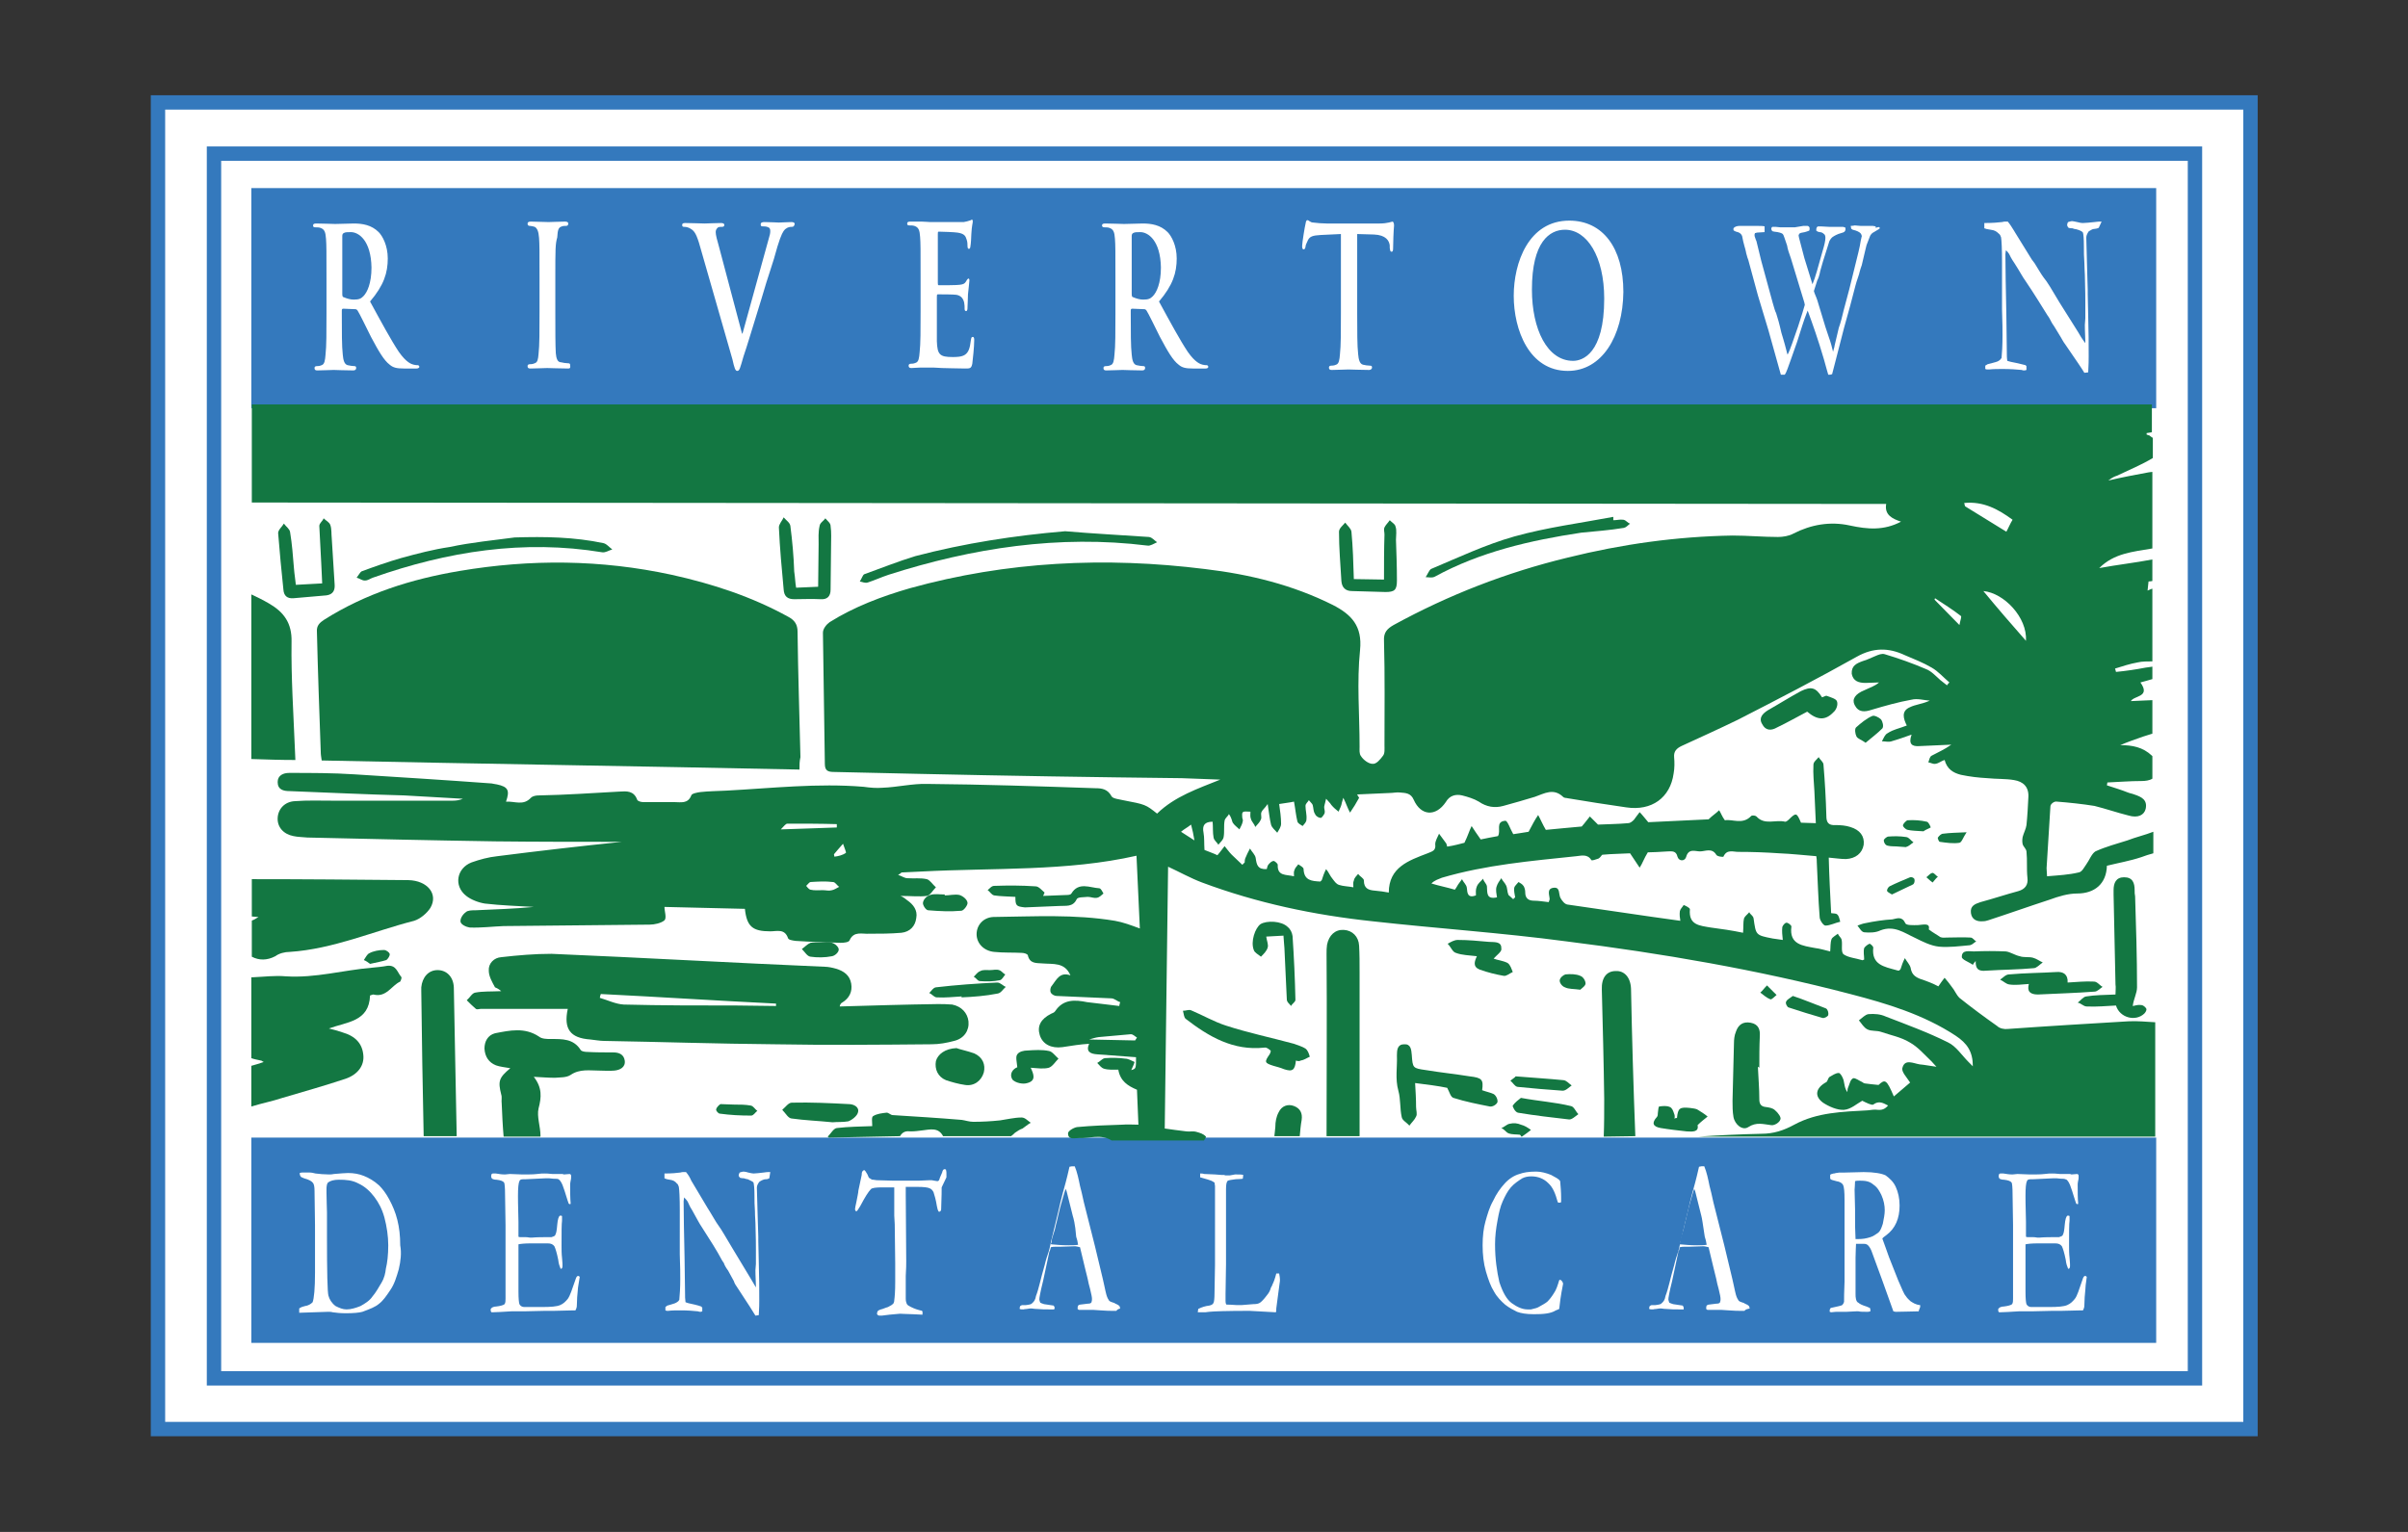 <?xml version="1.0" encoding="utf-8"?>
<!-- Generator: Adobe Illustrator 28.0.0, SVG Export Plug-In . SVG Version: 6.00 Build 0)  -->
<svg version="1.1" id="partial_recreation" xmlns="http://www.w3.org/2000/svg" xmlns:xlink="http://www.w3.org/1999/xlink" x="0px"
	 y="0px" viewBox="0 0 503 320.1" style="enable-background:new 0 0 503 320.1;" xml:space="preserve">
<rect x="0" y="0" width="503" height="320.1" fill="#333333" stroke="none"/>
<style type="text/css">
	.st0{fill:#FFFFFF;stroke:#3479BD;stroke-width:3;stroke-miterlimit:10;}
	.st1{fill:none;stroke:#3479BD;stroke-width:3;stroke-miterlimit:10;}
	.st2{fill:#3479BD;}
	.st3{fill:#137742;}
</style>
<g id="Layer_2_00000114778480077518898570000015682944528798071703_">
	<rect x="33" y="21.4" class="st0" width="437.1" height="277.2"/>
	<g id="Layer_4">
	</g>
	<g id="Layer_3">
	</g>
	<rect x="44.7" y="32.1" class="st1" width="413.8" height="255.9"/>
</g>
<g id="Layer_5">
	<g>
		<path class="st2" d="M355.4,254.1l-1.3-5.2l-0.2-0.5c-0.1,0.2-0.3,0.9-0.7,2.3c-0.7,2.3-1,4.1-1.4,5.5c-0.1,0.7-0.3,1.1-0.5,1.8
			c-0.2,0.7-0.3,0.9-0.3,1.2s-0.1,0.5-0.2,0.7l0.1,0.1c1,0.1,2.3,0.2,3.6,0.2c0.8,0,1.4,0,2-0.1c-0.1-0.7-0.2-1.1-0.4-1.7
			C355.7,255.7,355.5,254.4,355.4,254.1z"/>
		<path class="st2" d="M224.1,254.1l-1.3-5.2l-0.2-0.5c-0.1,0.2-0.3,0.9-0.7,2.3c-0.7,2.3-1,4.1-1.4,5.5c-0.1,0.7-0.3,1.1-0.5,1.8
			c-0.2,0.7-0.3,0.9-0.3,1.2s-0.1,0.5-0.2,0.7l0.1,0.1c1,0.1,2.3,0.2,3.6,0.2c0.8,0,1.4,0,2-0.1c-0.1-0.7-0.2-1.1-0.4-1.7
			C224.6,255.7,224.2,254.4,224.1,254.1z"/>
		<path class="st2" d="M393.7,252.9c0-1-0.2-2.1-0.7-3.2c-0.4-0.8-0.8-1.6-1.7-2.2c-0.8-0.7-1.7-0.8-2.8-0.8c-0.3,0-0.7,0-1,0.1
			c0,0.8-0.1,1.4-0.1,1.8l0.1,4.1v1.8c0,1.1,0,2.6,0.1,4.4c0.3,0,0.5,0,0.7,0c0.7,0,1.5-0.1,2.4-0.4c0.7-0.2,1.1-0.6,1.6-0.9
			c0.5-0.4,0.7-1,1-1.9C393.5,254.7,393.7,253.7,393.7,252.9z"/>
		<path class="st2" d="M52.5,237.7v42.9h397.9v-42.9L52.5,237.7L52.5,237.7z M83.3,265.2c-0.5,1.7-0.9,3.1-1.8,4.4
			c-0.8,1.2-1.5,2.2-2.3,2.8c-0.8,0.7-1.9,1.1-3.5,1.7c-0.7,0.2-1.9,0.3-3.5,0.3c-1.1,0-2-0.1-2.7-0.2c-0.3-0.1-0.7-0.1-0.8-0.1
			c-0.1,0-0.1,0-0.2,0l-6,0.2v-0.2c0-0.1,0-0.2,0-0.3v-0.4c0.4-0.3,0.8-0.4,1.2-0.5c0.7-0.1,1.2-0.4,1.6-0.8
			c0.3-0.8,0.5-2.9,0.5-6.2v-3.5v-2.1v-1.6V256l-0.1-7.2c0-0.8-0.1-1.3-0.3-1.6c-0.3-0.4-0.8-0.7-1.9-1c-0.5-0.2-0.7-0.3-0.7-0.4
			c-0.1-0.1-0.2-0.4-0.2-0.7c0.3-0.1,0.4-0.1,0.5-0.1h1h0.6c0.4,0,0.8,0.1,1.2,0.2c0.8,0.1,1.9,0.2,2.8,0.2c0.3,0,0.7,0,1.1-0.1
			c1.3-0.1,2.3-0.2,2.9-0.2c1.2,0,2.3,0.2,3.3,0.6c1,0.4,2.1,1,3.2,2c0.7,0.7,1.4,1.6,2.1,2.9c0.7,1.3,1.3,2.7,1.7,4.3
			c0.4,1.6,0.6,3.3,0.6,5.3C83.9,261.8,83.7,263.5,83.3,265.2z M120.7,269.5c-0.1,1-0.2,2.1-0.2,3.1c0,0.6-0.1,0.8-0.3,1.2h-0.4
			l-4.1,0.1h-1.9l-4.4,0.1h-1.9c-0.3,0-0.5,0-0.7,0c-1.8,0.1-3.1,0.2-3.9,0.2c-0.2,0-0.3,0-0.3-0.1c-0.1-0.1-0.1-0.2-0.1-0.4v-0.2
			c0.1-0.1,0.2-0.2,0.3-0.3c0.2-0.1,0.5-0.2,0.8-0.2c0.9-0.1,1.6-0.3,1.8-0.5c0.2-0.3,0.2-0.7,0.2-1.2V270v-5.6v-2.7V256l-0.1-6.4
			c0-1.5-0.1-2.4-0.2-2.5c-0.2-0.3-0.7-0.5-1.6-0.6c-0.4,0-0.7-0.1-0.9-0.2c-0.1-0.1-0.2-0.3-0.2-0.5c0-0.1,0-0.3,0.1-0.5
			c0.1-0.1,0.2-0.1,0.3-0.1c0.2,0,0.3,0,0.6,0c0.7,0.1,1.1,0.2,1.9,0.2l1-0.1l2.6,0.1c1.3,0,2.3,0,3.1-0.1c0.7-0.1,1.2-0.1,1.5-0.1
			s0.8,0,1.7,0.1h2.1l0.3,0.1l1.2-0.1l0.2,0.1c0.1,0.1,0.1,0.3,0.1,0.4c0,0.2,0,0.6-0.1,0.9c-0.1,0.5-0.1,0.7-0.1,0.8
			c0,1.6,0,2.9,0.1,3.9c0,0.1,0,0.2-0.1,0.2s-0.2,0-0.3-0.1c-0.1-0.3-0.3-0.8-0.5-1.5c-0.2-0.7-0.5-1.6-0.8-2.4
			c-0.3-0.7-0.5-0.9-0.7-1.1s-0.5-0.2-0.8-0.2c-0.1,0-0.6,0-1.3-0.1c-0.2,0-0.5,0-0.7,0l-4.2,0.2h-0.4c-0.6,0-0.8,0.1-0.9,0.4
			c-0.2,0.4-0.3,1.4-0.3,3.1c0,0.2,0,1.9,0.1,5.4v3.1c0.1,0.1,0.3,0.1,0.4,0.1h0.3c0.2,0,0.5,0,0.7,0c0.6,0,0.8,0.1,1,0.1
			c0.1,0,0.3,0,0.4,0c1-0.1,2.4-0.1,4.1-0.1c0.6-0.2,0.8-0.3,0.8-0.5c0.2-0.3,0.3-0.9,0.4-2.1c0.1-1.1,0.3-1.8,0.6-1.9
			c0.1,0,0.3,0,0.4,0.1c0,0.1,0,0.3,0,0.4c0,0.1,0,0.3,0,0.6c-0.1,0.6-0.1,2.3-0.1,5.2c0,0.8,0,1.7,0.1,2.5c0.1,0.9,0.1,1.5,0.1,1.6
			c0,0.2,0,0.4-0.1,0.6c-0.1,0.1-0.2,0.1-0.2,0.1h-0.1c-0.2-0.5-0.4-1-0.5-1.9c-0.3-1.5-0.6-2.4-0.8-2.8c-0.3-0.4-0.7-0.6-1.4-0.6
			c-0.2,0-0.4,0-0.8,0c-0.4,0-0.8,0-1.7,0h-0.9c-1.4,0-2.3,0.1-2.7,0.2v0.7v4.1v2.6v2.5c0,1.5,0.1,2.3,0.2,2.6
			c0.2,0.4,0.6,0.6,1,0.6h0.8c0.1,0,0.4,0,0.9,0c0.6,0,1.2,0,2,0c1.9,0,3.1-0.1,3.8-0.4s1.1-0.7,1.6-1.3c0.5-0.7,0.9-2,1.6-4
			c0.2-0.7,0.4-0.8,0.6-0.8c0.1,0,0.2,0.1,0.3,0.2C120.9,268.1,120.7,269.1,120.7,269.5z M160.7,246.2c-0.2,0.1-0.4,0.2-0.7,0.2
			c-0.3,0-0.6,0.1-0.8,0.2c-0.4,0.2-0.6,0.3-0.7,0.5c-0.3,0.4-0.4,0.8-0.4,1.1l0.2,7l0.1,3.2v0.9l0.1,4.4c0.1,3.1,0.1,5.6,0.1,8
			c0,0.6,0,1.6-0.1,3.1l-0.7,0.1c-0.4-0.7-1.5-2.4-3.6-5.6c-0.5-0.7-0.8-1.2-0.9-1.6l-1.2-2.2c-0.6-0.8-0.8-1.3-0.9-1.6
			c-0.2-0.3-0.3-0.4-0.4-0.6c-1-1.9-2.4-4.1-4.2-6.9c-0.5-0.7-1.1-1.9-2-3.5c-0.6-0.9-0.8-1.6-1-1.9c-0.2-0.3-0.4-0.5-0.7-0.8
			l-0.1,0.8c0,2.9,0.1,6.9,0.2,11.9l0.1,7.3c0,0.7,0,1.2,0.1,1.9l0.6,0.2c0.9,0.2,1.9,0.4,2.7,0.7c0.1,0.1,0.1,0.2,0.2,0.2v0.8
			c-0.2,0.1-0.3,0.1-0.4,0.1s-0.3,0-0.5-0.1c-0.9-0.1-2.2-0.2-3.6-0.2c-0.9,0-1.9,0-2.6,0.1h-0.2c-0.1,0-0.2,0-0.4-0.1v-0.7l0.4-0.3
			l0.7-0.2c0.7-0.2,1-0.3,1.3-0.5c0.2-0.1,0.4-0.3,0.5-0.5c0.1-1,0.2-2.5,0.2-4.4c0-0.9,0-2.6-0.1-5.1v-3.1V253c0-2.8-0.1-4.4-0.2-5
			c-0.1-0.3-0.2-0.6-0.4-0.7c-0.4-0.5-0.8-0.7-1.5-0.8c-0.7-0.1-0.9-0.2-1.1-0.3v-1c1.5,0,2.6-0.1,3.3-0.2c0.3-0.1,0.5-0.1,0.7-0.1
			c0.1,0,0.3,0,0.5,0c0.5,0.6,0.8,1.1,1.1,1.8c0.1,0.2,0.2,0.3,0.3,0.5l3.1,5.2l0.5,0.8c0.7,1.1,1.2,2.1,1.8,2.9
			c0.6,0.8,1.5,2.4,3,4.9l3.5,5.8c0.4,0.7,0.8,1.3,1.3,2.2v-0.4c-0.1-2.1-0.1-3.1-0.1-3.2l0.1-1.3V262v-0.9c0-0.7,0-2.4-0.1-5.6
			c0-0.5-0.1-1.2-0.1-2.4c-0.1-1.2-0.1-2.3-0.1-3.1c0-1.7-0.1-2.5-0.2-2.9c-0.1-0.2-0.6-0.4-1.2-0.7c-0.2,0-0.5-0.1-0.8-0.2
			c-0.5,0-0.7-0.1-0.8-0.1c-0.1-0.1-0.2-0.2-0.3-0.4c0-0.3,0.1-0.5,0.2-0.7c0.3-0.1,0.6-0.2,0.8-0.2c0.3,0,0.7,0.1,1,0.2
			c0.5,0.1,0.8,0.2,1.1,0.2c0.5,0,1.1-0.1,2.1-0.2c0.6-0.1,0.8-0.1,1.1-0.1h0.3L160.7,246.2z M196.7,248.1c0,0.5,0,1.9-0.1,4.4
			c0,0.2,0,0.4-0.1,0.5c-0.1,0.1-0.2,0.2-0.3,0.2s-0.2-0.1-0.2-0.2c-0.1-0.1-0.2-0.5-0.3-1c-0.2-1.3-0.5-2.3-0.7-2.9
			c-0.2-0.4-0.5-0.7-0.8-0.8c-0.4-0.2-1.2-0.3-2.6-0.3c-1.1,0-1.9,0-2.4,0c0,0.7,0,1.1,0,1.7l0.1,13.8c0,0.6,0,1.6-0.1,3.1v3v1.7
			c0,0.6,0.1,0.8,0.2,1.1s0.5,0.5,0.9,0.7c0.8,0.4,1.5,0.6,1.9,0.7c0.2,0,0.4,0.1,0.5,0.2v0.7l-2.1-0.1c-1.1,0-2-0.1-2.6-0.1
			l-2.2,0.2l-1.6,0.2c-0.5,0-0.7,0-0.8-0.1l-0.2-0.2c0-0.4,0.1-0.6,0.2-0.7c0.1-0.1,0.3-0.2,0.6-0.3c0.5-0.1,0.8-0.3,1.5-0.5
			c0.6-0.3,0.9-0.5,1.1-0.7c0.1-0.2,0.2-0.4,0.2-0.7c0.1-0.7,0.2-1.9,0.2-3.9v-3.8l-0.1-8.2l-0.1-1.8v-5.9c-0.7,0-1.4,0-2.4,0
			c-1.4,0-2.3,0.1-2.5,0.4c-0.5,0.5-1.2,1.6-2.2,3.5c-0.4,0.7-0.7,1.1-0.8,1.1l-0.2-0.1c0-0.1-0.1-0.2-0.1-0.3
			c0-0.2,0.1-0.7,0.3-1.6c0.2-1.1,0.4-1.9,0.4-2.3l0.7-3.3c0-0.5,0.1-0.7,0.2-0.8c0.1-0.1,0.2-0.2,0.3-0.2c0.2,0,0.4,0.4,0.7,0.9
			c0.2,0.5,0.3,0.8,0.5,0.8c0.1,0.1,0.3,0.2,0.5,0.3h0.2l0.7,0.1l3.5,0.1h4.1h1.2l2.3-0.1c0.1,0,0.3,0,0.4,0c0.7,0.1,1,0.2,1.2,0.2
			c0.2,0,0.3-0.1,0.4-0.3c0-0.1,0.2-0.6,0.6-1.5c0.1-0.5,0.3-0.7,0.5-0.7c0.1,0,0.2,0,0.3,0.1c0.1,0.3,0.1,0.6,0.1,0.8v0.8
			L196.7,248.1z M233.2,273.9c-0.4,0-0.6,0-0.7,0c-0.6,0-1.4,0-2.6-0.1l-1.5-0.1h-1.8c-0.1,0-0.3,0-0.4,0c-0.1,0-0.3,0-0.4,0h-0.4
			c-0.1,0-0.2-0.1-0.3-0.2c0-0.2,0-0.5,0.1-0.7c0.1-0.1,0.3-0.2,0.4-0.2l1.6-0.2c0.5,0,0.7-0.1,0.8-0.3c0.1-0.3,0.1-0.5,0.1-0.7
			c0-0.3-0.1-0.9-0.4-2.1c-0.2-0.7-0.4-1.5-0.5-2.1c-0.2-0.7-0.7-2.9-1.6-6.6c-0.5-0.1-0.8-0.2-1-0.2l-3.1,0.1h-0.9
			c-0.4,0-0.7,0-1.1,0.1c-0.1,0.5-0.2,0.8-0.3,0.9l-1.3,6.1c-0.6,2.4-0.8,3.6-0.8,3.9c0,0.2,0.1,0.4,0.2,0.7
			c0.2,0.1,0.5,0.2,0.8,0.3l2,0.3c0.1,0.2,0.2,0.3,0.2,0.4c0,0.1,0,0.2-0.1,0.4c-0.5,0-0.8,0-1,0c-0.8,0-1.7,0-2.7-0.1
			c-0.5,0-0.8-0.1-1-0.1c-0.2,0-0.6,0-1,0.1c-0.4,0-0.7,0.1-0.7,0.1c-0.3,0-0.6,0-0.8-0.1v-0.1c0-0.1,0-0.3,0.1-0.5
			c0.2-0.1,0.3-0.2,0.4-0.2h0.4c0.1,0,0.2,0,0.4,0c0.8-0.1,1.2-0.2,1.3-0.4c0.4-0.3,0.7-0.8,0.8-1.5c0.6-1.5,1-3.7,1.8-6.4
			c0.3-1.3,0.6-2.1,0.7-2.4c0.3-0.8,0.5-1.9,0.7-2.8l1.4-5.8c0.2-0.9,0.7-3.1,1.6-6.3c0.2-0.8,0.5-1.9,0.8-3.3l0.5-0.1h0.6
			c0.5,1.2,0.8,2.6,1.1,4.1c0.2,0.8,0.5,1.9,0.8,3.4l2.3,9.1l1.2,5c0.7,2.8,1,4.5,1.2,5.2c0.2,0.7,0.4,1,0.6,1.3
			c0.1,0.1,0.3,0.2,0.6,0.3c0.4,0.1,0.6,0.2,0.7,0.3c0.5,0.2,0.8,0.4,0.9,0.6c0,0.2,0.1,0.3,0.1,0.4
			C233.3,273.6,233.3,273.8,233.2,273.9z M267.3,268.1c-0.3,2.1-0.5,3.9-0.7,5.3c0,0.3,0,0.7-0.1,0.8l-5.5-0.3
			c-4.7,0-7.5,0.1-8.4,0.2c-0.3,0-0.6,0.1-0.8,0.1h-1.6c0-0.3,0.1-0.5,0.1-0.7c0.8-0.4,1.5-0.6,2.3-0.7c0.5-0.1,0.8-0.3,0.9-0.6
			c0.1-0.2,0.2-0.8,0.2-2.1l0.1-5.8v-4V255v-1.4c0-3.1,0-5.1,0-5.8c0-0.2-0.1-0.4-0.1-0.7c-0.3-0.2-0.5-0.3-0.7-0.4
			c-0.2-0.1-0.9-0.3-2.3-0.7c0-0.2,0-0.3,0-0.4c0-0.1,0-0.2,0-0.4c0.2,0,0.6,0,0.8,0.1l2.3,0.1l1.3,0.1h0.4c0.1,0,0.2,0,0.5,0.1
			c0.7,0,0.8,0,0.9,0l1.1-0.2c0.8,0,1.4,0,1.7,0.1c0,0.3-0.1,0.6-0.1,0.8c-0.1,0-0.7,0.1-1.5,0.1c-0.8,0.1-1.4,0.2-1.6,0.3
			c-0.3,0.2-0.4,0.8-0.4,1.8c0,0.3,0,0.7,0,1.5v1.3v4.1v1.4v7.3l-0.1,6.3v1.4c0,0.5,0.1,0.7,0.2,0.8c0.3,0,0.9,0,2.2,0.1h0.9
			l2.5-0.2c0.7,0,1.1-0.1,1.4-0.3c0.3-0.2,0.8-0.7,1.4-1.5c0.5-0.6,0.7-1,0.9-1.7c0.1-0.1,0.2-0.3,0.3-0.6c0.2-0.4,0.5-1.1,0.8-2.3
			h0.6C267.4,267.1,267.4,267.6,267.3,268.1z M326.5,268.3c-0.5,2.5-0.7,4.2-0.8,5.2c-0.2,0.1-0.4,0.2-0.7,0.3
			c-1.1,0.7-2.7,0.8-4.6,0.8c-1.6,0-2.7-0.2-3.5-0.5c-0.8-0.4-1.6-0.8-2.5-1.5c-0.8-0.7-1.7-1.6-2.3-2.7c-0.7-1.1-1.2-2.5-1.7-4.2
			s-0.7-3.6-0.7-5.5s0.2-3.6,0.6-5s0.8-2.9,1.6-4.3c0.7-1.5,1.5-2.6,2.4-3.6s2-1.7,3.1-2c0.8-0.3,1.9-0.5,3.5-0.5
			c1,0,2.1,0.3,3.1,0.7c0.9,0.5,1.6,0.8,1.9,1.3c0.1,1.1,0.2,2.3,0.2,3.5c0,0.3,0,0.6,0,0.9c-0.2,0.1-0.3,0.1-0.4,0.1
			c-0.1,0-0.2,0-0.3-0.1c-0.5-1.8-1-3.1-2-4c-0.9-0.9-2.1-1.4-3.5-1.4c-0.7,0-1.3,0.1-1.9,0.4c-0.8,0.5-1.7,1.1-2.4,1.9
			c-0.7,0.8-1.2,1.8-1.7,2.9s-0.8,2.4-1.1,4.1c-0.3,1.6-0.5,3.2-0.5,4.9c0,3.1,0.4,5.7,0.9,7.9c0.7,2.1,1.5,3.6,2.6,4.4
			c1.1,0.8,2.2,1.3,3.3,1.3h0.7c0.8-0.2,1.3-0.3,1.6-0.5c0.7-0.4,1.3-0.7,1.8-1.1c0.5-0.5,0.9-1,1.4-1.8c0.5-0.7,0.8-1.7,1.1-2.7
			l0.2-0.1c0.1,0,0.1,0.1,0.3,0.2C326.5,268,326.5,268.1,326.5,268.3z M364.4,273.9c-0.4,0-0.6,0-0.7,0c-0.6,0-1.4,0-2.6-0.1
			l-1.5-0.1h-1.8c-0.1,0-0.3,0-0.4,0c-0.1,0-0.3,0-0.4,0h-0.3c-0.1,0-0.2-0.1-0.3-0.2c0-0.2,0-0.5,0.1-0.7c0.1-0.1,0.3-0.2,0.4-0.2
			l1.6-0.2c0.5,0,0.7-0.1,0.8-0.3c0.1-0.3,0.1-0.5,0.1-0.7c0-0.3-0.1-0.9-0.4-2.1c-0.2-0.7-0.4-1.5-0.5-2.1
			c-0.2-0.7-0.7-2.9-1.6-6.6c-0.5-0.1-0.8-0.2-1-0.2l-3.1,0.1H352c-0.4,0-0.7,0-1.1,0.1c-0.1,0.5-0.2,0.8-0.3,0.9l-1.3,6.1
			c-0.6,2.4-0.8,3.6-0.8,3.9c0,0.2,0.1,0.4,0.2,0.7c0.2,0.1,0.5,0.2,0.8,0.3l2,0.3c0.1,0.2,0.2,0.3,0.2,0.4c0,0.1,0,0.2,0,0.4
			c-0.5,0-0.8,0-1,0c-0.8,0-1.7,0-2.7-0.1c-0.5,0-0.8-0.1-1-0.1c-0.2,0-0.6,0-1,0.1c-0.4,0-0.7,0.1-0.7,0.1c-0.3,0-0.6,0-0.8-0.1
			v-0.1c0-0.1,0-0.3,0.1-0.5c0.2-0.1,0.3-0.2,0.4-0.2h0.4c0.1,0,0.2,0,0.4,0c0.8-0.1,1.2-0.2,1.3-0.4c0.4-0.3,0.7-0.8,0.8-1.5
			c0.6-1.5,1-3.7,1.8-6.4c0.3-1.3,0.6-2.1,0.7-2.4c0.3-0.8,0.5-1.9,0.7-2.8l1.4-5.8c0.2-0.9,0.7-3.1,1.6-6.3
			c0.2-0.8,0.5-1.9,0.8-3.3l0.5-0.1h0.6c0.5,1.2,0.8,2.6,1.1,4.1c0.2,0.8,0.5,1.9,0.8,3.4l2.3,9.1l1.2,5c0.7,2.8,1,4.5,1.2,5.2
			c0.2,0.7,0.4,1,0.6,1.3c0.1,0.1,0.3,0.2,0.6,0.3c0.4,0.1,0.6,0.2,0.7,0.3c0.5,0.2,0.8,0.4,0.9,0.6c0,0.2,0.1,0.3,0.1,0.4
			C364.5,273.6,364.5,273.8,364.4,273.9z M400.8,274c-1.3,0-2.9,0.1-4.7,0.1c-0.1,0-0.3,0-0.6-0.1c-0.7-2-1.5-4.2-2.4-6.7l-2.2-6
			c-0.3-0.7-0.6-1-0.7-1.1c-0.2-0.2-0.5-0.3-0.8-0.3h-1.2h-0.5c0,0.5-0.1,1.5-0.1,2.9v7.6c0,0.3,0,0.7,0.1,1.1
			c0.1,0.3,0.2,0.6,0.5,0.7c0.2,0.2,0.7,0.5,1.7,0.8l0.7,0.3c0.1,0.2,0.1,0.4,0.1,0.7c-0.3,0.1-0.5,0.1-0.6,0.1
			c-0.8,0-1.5,0-1.9-0.1c-0.2,0-0.4,0-0.5,0l-2,0.1h-1.9c-0.1,0-0.6,0-1.3,0.1l-0.3-0.1v-0.3c0-0.2,0.1-0.3,0.2-0.5
			c1.4-0.3,2.3-0.5,2.4-0.6c0.1-0.1,0.3-0.3,0.4-0.7v-0.2c0-0.4,0-1.8,0.1-4c0-0.7,0-1.3,0-1.9v-2.6v-3v-5.6v-4
			c0-1.7-0.1-2.7-0.3-3.1c-0.2-0.4-0.7-0.7-1.4-0.8c-0.8-0.2-1.1-0.3-1.2-0.4c-0.1-0.1-0.1-0.2-0.1-0.4c0-0.1,0-0.3,0-0.5
			c0.1-0.2,0.4-0.2,0.7-0.3c0.1,0,0.2,0,0.5-0.1c0.3,0,0.5-0.1,0.7-0.1h1.2l3.9-0.1c2.2,0,3.8,0.3,4.6,0.7c0.8,0.6,1.6,1.3,2.1,2.4
			c0.5,1.1,0.8,2.4,0.8,3.9c0,2.7-0.9,4.8-2.8,6.2c-0.4,0.3-0.7,0.5-0.8,0.7c0.4,1,0.8,2.3,1.4,3.9l1.9,4.8c0.8,1.8,1.2,2.9,1.6,3.3
			c0.3,0.5,0.7,0.8,1,1.1c0.5,0.3,1,0.7,2,0.8c0,0.2,0,0.3,0,0.4C400.8,273.8,400.8,273.9,400.8,274z M435.6,269.5
			c-0.1,1-0.2,2.1-0.2,3.1c0,0.6-0.1,0.8-0.3,1.2h-0.4l-4.1,0.1h-1.9l-4.4,0.1h-1.9c-0.3,0-0.5,0-0.7,0c-1.8,0.1-3.1,0.2-3.9,0.2
			c-0.2,0-0.3,0-0.3-0.1c-0.1-0.1-0.1-0.2-0.1-0.4v-0.2c0.1-0.1,0.2-0.2,0.3-0.3c0.2-0.1,0.5-0.2,0.8-0.2c0.9-0.1,1.6-0.3,1.8-0.5
			c0.2-0.3,0.2-0.7,0.2-1.2V270v-5.6v-2.7V256l-0.1-6.4c0-1.5-0.1-2.4-0.2-2.5c-0.2-0.3-0.7-0.5-1.6-0.6c-0.4,0-0.7-0.1-0.9-0.2
			c-0.1-0.1-0.2-0.3-0.2-0.5c0-0.1,0-0.3,0.1-0.5c0.1-0.1,0.2-0.1,0.3-0.1c0.2,0,0.3,0,0.6,0c0.7,0.1,1.1,0.2,1.9,0.2l1-0.1l2.6,0.1
			c1.3,0,2.3,0,3.1-0.1c0.7-0.1,1.2-0.1,1.5-0.1c0.3,0,0.8,0,1.7,0.1h2.1l0.3,0.1l1.2-0.1l0.2,0.1c0.1,0.1,0.1,0.3,0.1,0.4
			c0,0.2,0,0.6-0.1,0.9c-0.1,0.5-0.1,0.7-0.1,0.8c0,1.6,0,2.9,0.1,3.9c0,0.1,0,0.2-0.1,0.2s-0.2,0-0.3-0.1c-0.1-0.3-0.3-0.8-0.5-1.5
			c-0.2-0.7-0.5-1.6-0.8-2.4c-0.3-0.7-0.5-0.9-0.7-1.1c-0.2-0.1-0.5-0.2-0.8-0.2c-0.1,0-0.6,0-1.3-0.1c-0.2,0-0.5,0-0.7,0l-4.2,0.2
			h-0.4c-0.6,0-0.8,0.1-0.9,0.4c-0.2,0.4-0.3,1.4-0.3,3.1c0,0.2,0,1.9,0.1,5.4v3.1c0.1,0.1,0.3,0.1,0.4,0.1h0.3c0.2,0,0.5,0,0.7,0
			c0.6,0,0.8,0.1,1,0.1c0.1,0,0.3,0,0.4,0c1-0.1,2.4-0.1,4.1-0.1c0.6-0.2,0.8-0.3,0.8-0.5c0.2-0.3,0.3-0.9,0.4-2.1
			c0.1-1.1,0.3-1.8,0.6-1.9c0.1,0,0.3,0,0.4,0.1c0,0.1,0,0.3,0,0.4c0,0.1,0,0.3,0,0.6c-0.1,0.6-0.1,2.3-0.1,5.2c0,0.8,0,1.7,0.1,2.5
			c0.1,0.9,0.1,1.5,0.1,1.6c0,0.2,0,0.4-0.1,0.6c-0.1,0.1-0.2,0.1-0.2,0.1H432c-0.2-0.5-0.4-1-0.5-1.9c-0.3-1.5-0.6-2.4-0.8-2.8
			c-0.3-0.4-0.7-0.6-1.4-0.6c-0.2,0-0.4,0-0.8,0c-0.4,0-0.8,0-1.7,0h-1c-1.4,0-2.3,0.1-2.7,0.2v0.7v4.1v2.6v2.5
			c0,1.5,0.1,2.3,0.2,2.6c0.2,0.4,0.6,0.6,1,0.6h0.8c0.1,0,0.4,0,0.9,0c0.6,0,1.2,0,2,0c1.9,0,3.1-0.1,3.8-0.4s1.1-0.7,1.6-1.3
			s0.9-2,1.6-4c0.2-0.7,0.4-0.8,0.6-0.8c0.1,0,0.2,0.1,0.3,0.2C435.7,268.1,435.6,269.1,435.6,269.5z"/>
		<path class="st2" d="M78.2,250.1c-0.9-1.2-2-2.2-3.3-2.8c-1.3-0.7-2.6-0.8-4.1-0.8c-1,0-1.8,0.2-2.3,0.6c-0.1,0.1-0.1,0.2-0.2,0.4
			c-0.1,0.4-0.1,0.7-0.1,1c0,0.2,0,0.5,0,0.7c0,1.8,0.1,3.1,0.1,4.1v5.1c0,7.4,0.1,11.6,0.3,12.3c0.2,0.8,0.7,1.6,1.5,2.2
			c0.8,0.4,1.5,0.7,2.3,0.7c0.9,0,1.9-0.3,2.9-0.7c0.9-0.5,1.9-1.1,2.5-2c0.7-0.8,1.3-1.9,1.9-2.9c0.6-1,0.8-2,0.9-2.9
			c0.3-1.2,0.5-2.9,0.5-4.9c0-1.9-0.3-3.9-0.8-5.8C79.8,252.6,79.1,251.3,78.2,250.1z"/>
	</g>
	<g>
		<path class="st2" d="M326.9,48c-3.2,0-6.9,2.5-6.9,12.5c0,8.3,3.2,14.9,8.6,14.9c1.9,0,6.5-1.4,6.5-13
			C335.1,53.6,331.5,48,326.9,48z"/>
		<path class="st2" d="M238.2,48.5c-0.7,0-1.2,0-1.5,0.2c-0.2,0.1-0.3,0.3-0.3,0.6v12.1c0,0.5,0.1,0.7,0.3,0.7
			c0.7,0.3,1.4,0.5,2.1,0.5c1.1,0,1.5-0.2,2-0.7c0.8-0.8,1.7-2.7,1.7-6C242.4,50.2,239.8,48.5,238.2,48.5z"/>
		<path class="st2" d="M52.5,39.3v46h397.9v-46H52.5z M87,77h-2.6c-1.6,0-2.3-0.2-3-0.8c-1.2-0.9-2.3-2.8-3.9-5.8
			c-1.1-2.2-2.4-4.9-2.8-5.5c-0.2-0.3-0.4-0.3-0.6-0.3l-2.4-0.1c-0.2,0-0.3,0.1-0.3,0.4v0.6c0,3.8,0,6.9,0.2,8.6
			c0.1,1.1,0.3,2,1,2.2c0.5,0.1,1,0.2,1.4,0.2c0.3,0,0.4,0.1,0.4,0.4s-0.2,0.5-0.6,0.5c-1.7,0-3.7-0.1-4.1-0.1
			c-0.6,0-2.3,0.1-3.4,0.1c-0.4,0-0.6-0.1-0.6-0.5c0-0.2,0.1-0.4,0.5-0.4c0.5,0,0.8-0.1,1-0.2c0.6-0.2,0.7-1,0.8-2.2
			c0.2-1.7,0.2-4.8,0.2-8.6v-7.1c0-6.1,0-7.1-0.1-8.5c-0.1-1.4-0.3-2-1.2-2.3c-0.3-0.1-0.7-0.1-1-0.1c-0.4,0-0.5-0.1-0.5-0.4
			c0-0.3,0.2-0.4,0.7-0.4c1.5,0,3.2,0.1,3.9,0.1c0.9,0,3.1-0.1,3.9-0.1c1.8,0,3.7,0.3,5.2,1.8c0.8,0.8,1.9,2.8,1.9,5.5
			c0,3-0.8,5.6-3.7,9c2.4,4.4,4.4,8.1,6,10.5c1.6,2.3,2.7,2.6,3.1,2.7c0.4,0.1,0.6,0.1,0.8,0.1c0.2,0,0.4,0.1,0.4,0.4
			C87.5,76.9,87.3,77,87,77z M118.7,77c-1.9,0-3.6-0.1-4.4-0.1c-0.7,0-2.4,0.1-3.5,0.1c-0.4,0-0.6-0.1-0.6-0.5
			c0-0.2,0.1-0.4,0.5-0.4c0.5,0,0.8-0.1,1-0.2c0.6-0.2,0.7-0.8,0.8-2c0.2-1.7,0.2-4.8,0.2-8.7v-7c0-6.1,0-7.1-0.1-8.5
			c-0.1-1.4-0.4-2-0.9-2.3c-0.4-0.1-0.7-0.2-1-0.2c-0.3,0-0.5-0.1-0.5-0.5c0-0.3,0.3-0.4,0.7-0.4c1,0,2.8,0.1,3.7,0.1
			c0.7,0,2.3-0.1,3.4-0.1c0.4,0,0.7,0.1,0.7,0.4c0,0.4-0.2,0.5-0.5,0.5c-0.3,0-0.6,0-0.8,0.1c-0.8,0.2-0.9,0.8-1,2.3
			C116,51,116,52,116,58.1v7c0,3.9,0,7.1,0.1,8.7c0.1,1,0.3,1.9,1.1,1.9c0.4,0.1,1,0.2,1.4,0.2c0.4,0,0.5,0.1,0.5,0.4
			C119.2,76.9,119,77,118.7,77z M165.4,47.4c-0.3,0-0.8,0-1.4,0.5c-0.4,0.4-0.8,1-1.6,3.6c-1,3.8-1.9,5.9-3.3,10.8
			c-1.8,5.8-3.1,10.2-3.8,12.2c-0.7,2.4-0.8,3-1.3,3c-0.4,0-0.6-0.6-1-2.4l-7-24.4c-0.7-2.2-1.1-2.6-2.1-3.1c-0.5-0.2-0.8-0.2-1-0.2
			c-0.3,0-0.4-0.1-0.4-0.4c0-0.4,0.4-0.4,0.7-0.4c1.5,0,3.1,0.1,4,0.1c0.7,0,2-0.1,3.4-0.1c0.4,0,0.7,0.1,0.7,0.4s-0.2,0.4-0.5,0.4
			c-0.5,0-0.8,0-1,0.3c-0.2,0.2-0.3,0.5-0.3,0.8c0,0.6,0.3,1.7,0.7,3.1l4.8,18.1h0.1c1.2-4.4,4.8-17.3,5.5-19.9
			c0.2-0.6,0.3-1.1,0.3-1.5c0-0.4-0.1-0.7-0.4-0.8c-0.4-0.2-0.8-0.2-1.1-0.2c-0.3,0-0.5,0-0.5-0.4c0-0.4,0.3-0.5,0.8-0.5
			c1.4,0,2.5,0.1,3,0.1s1.8-0.1,2.6-0.1c0.4,0,0.7,0.1,0.7,0.4C165.9,47.3,165.7,47.4,165.4,47.4z M203.1,76c-0.2,1-0.5,1-1.5,1
			c-2.1,0-3.7-0.1-4.8-0.1c-1.2-0.1-2.1-0.1-2.9-0.1c-0.4,0-0.9,0-1.6,0c-0.7,0-1.4,0.1-1.9,0.1c-0.4,0-0.6-0.1-0.6-0.5
			c0-0.2,0.1-0.4,0.5-0.4c0.5,0,0.8-0.1,1-0.2c0.6-0.2,0.7-1,0.8-2.2c0.2-1.7,0.2-4.8,0.2-8.6v-7c0-6.1,0-7.1-0.1-8.5
			c-0.1-1.4-0.3-2-1.2-2.3c-0.3-0.1-0.7-0.1-1-0.1c-0.4,0-0.5-0.1-0.5-0.4s0.2-0.4,0.7-0.4c0.8,0,1.6,0,2.3,0c0.7,0,1.4,0.1,1.8,0.1
			c0.8,0,6.5,0,7,0c0.6-0.1,0.9-0.2,1.2-0.3c0.2,0,0.4-0.2,0.5-0.2c0.2,0,0.2,0.2,0.2,0.4c0,0.3-0.2,0.8-0.3,2.6
			c0,0.5-0.1,2.2-0.2,2.6c0,0.2-0.1,0.5-0.3,0.5c-0.2,0-0.3-0.2-0.3-0.6c0-0.3,0-0.9-0.2-1.4c-0.2-0.7-0.5-1.2-1.9-1.4
			c-0.5-0.1-3.4-0.2-3.9-0.2c-0.2,0-0.2,0.1-0.2,0.5v10.2c0,0.3,0,0.5,0.2,0.5c0.7,0,3.9,0,4.4-0.1c0.7-0.1,1-0.2,1.3-0.7
			c0.2-0.4,0.4-0.6,0.5-0.6c0.1,0,0.2,0.1,0.2,0.4s-0.1,0.8-0.3,2.9c0,0.8-0.1,2.4-0.1,2.7s0,0.8-0.3,0.8c-0.2,0-0.3-0.2-0.3-0.4
			c0-0.5,0-0.9-0.1-1.4c-0.2-0.8-0.6-1.4-1.6-1.6c-0.6-0.1-3.3-0.1-3.9-0.1c-0.2,0-0.2,0.2-0.2,0.5v3.1c0,1.4,0,5.1,0,6.2
			c0.1,2.8,0.6,3.3,3.3,3.3c0.7,0,1.9,0,2.6-0.5c0.7-0.5,1-1.3,1.2-3c0.1-0.5,0.1-0.7,0.4-0.7c0.3,0,0.3,0.4,0.3,0.7
			C203.5,72.5,203.2,75.2,203.1,76z M251.8,77h-2.6c-1.6,0-2.3-0.2-3-0.8c-1.2-0.9-2.3-2.8-3.9-5.8c-1.1-2.2-2.4-4.9-2.8-5.5
			c-0.2-0.3-0.4-0.3-0.6-0.3l-2.4-0.1c-0.2,0-0.3,0.1-0.3,0.4v0.6c0,3.8,0,6.9,0.2,8.6c0.1,1.1,0.3,2,1,2.2c0.5,0.1,1,0.2,1.4,0.2
			c0.3,0,0.4,0.1,0.4,0.4s-0.2,0.5-0.6,0.5c-1.7,0-3.7-0.1-4.1-0.1c-0.6,0-2.3,0.1-3.4,0.1c-0.4,0-0.6-0.1-0.6-0.5
			c0-0.2,0.1-0.4,0.5-0.4c0.5,0,0.8-0.1,1-0.2c0.6-0.2,0.7-1,0.8-2.2c0.2-1.7,0.2-4.8,0.2-8.6v-7.1c0-6.1,0-7.1-0.1-8.5
			c-0.1-1.4-0.3-2-1.2-2.3c-0.3-0.1-0.7-0.1-1-0.1s-0.5-0.1-0.5-0.4c0-0.3,0.2-0.4,0.7-0.4c1.5,0,3.2,0.1,3.9,0.1
			c0.9,0,3.1-0.1,3.9-0.1c1.8,0,3.7,0.3,5.2,1.8c0.8,0.8,1.9,2.8,1.9,5.5c0,3-0.8,5.6-3.7,9c2.4,4.4,4.4,8.1,6,10.5
			c1.6,2.3,2.7,2.6,3.1,2.7c0.4,0.1,0.6,0.1,0.8,0.1c0.2,0,0.4,0.1,0.4,0.4C252.3,76.9,252.2,77,251.8,77z M291,51.9
			c0,0.5-0.1,0.7-0.3,0.7c-0.3,0-0.3-0.2-0.4-0.8v-0.5c-0.1-1-0.8-2.2-3.3-2.3l-3.5-0.1v16.5c0,3.7,0,6.9,0.2,8.6
			c0.1,1.1,0.3,2,1,2.2c0.4,0.1,1,0.2,1.4,0.2c0.4,0,0.5,0.1,0.5,0.4s-0.3,0.5-0.6,0.5c-1.9,0-3.6-0.1-4.3-0.1
			c-0.7,0-2.4,0.1-3.5,0.1c-0.4,0-0.6-0.1-0.6-0.5c0-0.2,0.1-0.4,0.5-0.4c0.5,0,0.8-0.1,1-0.2c0.6-0.2,0.7-1,0.8-2.2
			c0.2-1.7,0.2-4.8,0.2-8.6V48.9l-4.2,0.2c-1.7,0.1-2.3,0.3-2.7,1.1c-0.3,0.7-0.5,1-0.5,1.4c-0.1,0.4-0.2,0.5-0.4,0.5
			c-0.2,0-0.3-0.2-0.3-0.7c0-0.7,0.6-4.3,0.7-4.6c0.1-0.6,0.2-0.8,0.4-0.8c0.3,0,0.6,0.5,1.2,0.5c0.8,0.1,1.9,0.2,2.8,0.2h11.1
			c0.8,0,1.5-0.1,1.9-0.2c0.5-0.1,0.7-0.2,0.8-0.2c0.1,0,0.3,0.3,0.3,0.8C291.1,48.1,291,50.8,291,51.9z M327.5,77.5
			c-8.1,0-11.3-8.6-11.3-15.7c0-6.9,3.1-15.7,11.6-15.7c7,0,11.3,5.7,11.3,14.9C339,70.3,334.6,77.5,327.5,77.5z M392.6,47.8
			c-0.8,0.5-1.3,0.8-1.5,0.9c-0.2,0.2-0.4,0.4-0.5,0.7c-0.1,0.3-0.3,0.8-0.7,1.8c0,0.1-0.4,1.5-1,4.2c-0.2,0.5-0.3,0.9-0.5,1.6
			c0,0.2-0.2,0.6-0.3,1l-0.3,0.9l-0.2,0.7c-0.7,2.8-1.5,5.7-2.4,8.9l-1.8,7l-0.7,2.7c-0.2,0-0.3,0.1-0.4,0.1c-0.1,0-0.2,0-0.4,0
			c-0.2-0.7-0.5-1.7-0.9-3.2c-1.2-4.1-2.4-7.5-3.4-10.2l-0.2,0.5c-0.6,1.5-1.2,3.5-2,6l-1.3,3.7c-0.6,1.6-0.9,2.7-1.3,3.2h-0.8
			l-2.6-9.3l-2.2-7.3l-1.9-7c-0.1-0.5-0.3-0.8-0.4-1.3c-0.1-0.3-0.2-0.7-0.2-0.8c-0.1-0.6-0.5-1.6-0.8-3.3c-0.2-0.5-0.6-0.7-0.9-0.8
			c-0.5-0.1-0.8-0.3-0.9-0.4v-0.4c0.2-0.3,0.7-0.5,1.3-0.5h1.5h0.8h0.4c1.4,0,2.3,0,2.5,0.1c0,0.2,0,0.4,0,0.5c0,0.2,0,0.4,0,0.7
			l-1.6,0.1c-0.1,0-0.2,0.1-0.4,0.1c-0.1,0.2-0.1,0.3-0.1,0.4c0,0.1,0,0.3,0.1,0.5c0.1,0.3,0.2,0.6,0.3,0.8l1,4.1l2.4,8.8
			c0.3,1,0.5,1.8,0.7,2.1c0.3,0.9,0.7,2.3,1.1,4.1c0.2,0.7,0.6,1.9,1.1,3.9c0,0.1,0.1,0.4,0.2,0.7c0.6-1.1,1.2-3.1,2.2-5.9
			c0.7-2.2,1.2-3.7,1.4-4.5l-0.1-0.5l-2.8-9.2c-0.4-1.1-0.7-2-0.8-2.7c-0.5-1.4-0.7-2.2-0.9-2.4c-0.2-0.2-0.8-0.4-1.8-0.5l-0.4-0.1
			c-0.1-0.2-0.2-0.3-0.2-0.5s0.1-0.3,0.2-0.4c0.4,0,0.7,0,0.7,0l1,0.1h0.6h0.8h0.8h0.8l1.8-0.3c0.1,0,0.3,0,0.5,0h0.3
			c0.2,0,0.3,0.1,0.4,0.2s0.1,0.2,0.1,0.4c0,0.1,0,0.3-0.1,0.4c-0.2,0.1-0.6,0.2-0.9,0.3c-0.7,0.1-1,0.2-1.1,0.3
			c-0.1,0.1-0.2,0.3-0.2,0.4c0,0.3,0.5,1.9,1.2,4.7l1.7,5.5c0.6-1.4,1.2-3.7,2.1-6.9c0.4-1.3,0.6-2.2,0.6-2.8c0-0.4-0.1-0.7-0.3-0.8
			c-0.2-0.2-0.5-0.4-0.9-0.4l-0.4-0.1l-0.3-0.2v-0.2c0-0.1,0-0.3,0.1-0.5c0.1-0.1,0.2-0.2,0.3-0.2c0.2,0,0.9,0,2.3,0.1h1.1h0.7h1.1
			c0.1,0,0.2,0.1,0.4,0.1c0.1,0.1,0.1,0.3,0.1,0.4c0,0.2-0.1,0.4-0.2,0.5c-0.1,0.1-0.3,0.2-0.7,0.3c-0.8,0.2-1.5,0.6-1.9,0.9
			c-0.3,0.3-0.6,0.7-0.7,1.2l-1.2,3.8c-0.3,1.1-0.6,2-0.7,2.6c-0.1,0.4-0.2,0.8-0.5,1.4l-0.7,2.2c0.1,0.5,0.4,1,0.7,1.9l1.7,5.6
			c0.1,0.3,0.3,0.9,0.7,2.1c0.4,1.1,0.7,2.2,0.9,3.1l0.3-1.1v-0.1l0.9-3.8c0.4-1.1,0.7-2.3,1-3.6l1.2-4.5l1.9-7.7
			c0.2-0.8,0.4-1.8,0.5-2.5l0.1-0.4c0-0.2,0.1-0.3,0.1-0.4c0-0.2-0.1-0.5-0.3-0.7c-0.2-0.2-0.7-0.5-1.6-0.7
			c-0.1-0.1-0.2-0.1-0.3-0.2c0-0.2-0.1-0.4-0.1-0.5v-0.1c0.5,0,0.8-0.1,0.8-0.1l1.2,0.1h1.4h1.2l0.6,0.1v0.3
			C392.7,47.3,392.7,47.5,392.6,47.8z M438.4,47.6c-0.2,0.1-0.5,0.2-0.7,0.2c-0.2,0-0.7,0.1-0.8,0.2c-0.4,0.2-0.7,0.4-0.7,0.5
			c-0.3,0.5-0.4,0.8-0.4,1.2l0.2,7.4l0.1,3.4v0.9l0.1,4.7c0.1,3.2,0.1,6,0.1,8.4c0,0.6,0,1.7-0.1,3.3l-0.8,0.1
			c-0.4-0.7-1.7-2.6-3.9-5.8c-0.6-0.8-0.8-1.3-1-1.6l-1.4-2.3c-0.6-0.8-0.8-1.4-1-1.7c-0.2-0.3-0.3-0.5-0.4-0.6
			c-1.2-1.9-2.7-4.4-4.6-7.2c-0.6-0.8-1.2-2-2.3-3.7c-0.7-1-1-1.7-1.1-1.9c-0.2-0.3-0.4-0.6-0.7-0.8l-0.1,0.8
			c0,3.1,0.1,7.2,0.2,12.6l0.1,7.8c0,0.7,0,1.3,0.1,1.9l0.7,0.2c1,0.2,2,0.4,3.1,0.7c0.1,0.1,0.2,0.2,0.2,0.2v0.8
			c-0.2,0.1-0.4,0.1-0.5,0.1c-0.1,0-0.3,0-0.5-0.1c-1-0.1-2.4-0.2-3.9-0.2c-1,0-2,0-2.9,0.1h-0.3c-0.1,0-0.3,0-0.5-0.1v-0.7l0.5-0.3
			l0.8-0.2c0.7-0.2,1.2-0.3,1.5-0.5c0.2-0.1,0.4-0.3,0.6-0.6c0.1-1,0.2-2.6,0.2-4.7c0-0.9,0-2.7-0.1-5.4v-3.1v-6.7
			c0-3-0.1-4.7-0.2-5.3c-0.1-0.3-0.2-0.6-0.5-0.8c-0.5-0.5-0.9-0.7-1.7-0.8c-0.7-0.1-1.1-0.2-1.3-0.3v-1.1c1.7,0,2.9-0.1,3.7-0.2
			c0.3-0.1,0.6-0.1,0.7-0.1c0.1,0,0.3,0,0.5,0c0.5,0.6,0.8,1.1,1.3,1.9c0.1,0.2,0.2,0.3,0.3,0.5l3.4,5.5l0.6,0.8
			c0.7,1.1,1.3,2.2,1.9,3c0.7,0.8,1.7,2.5,3.3,5.2l3.9,6.2c0.4,0.7,0.8,1.4,1.5,2.3v-0.4c-0.1-2.2-0.1-3.3-0.1-3.4l0.1-1.4v-2.2v-1
			c0-0.7,0-2.6-0.1-5.9c0-0.5-0.1-1.3-0.1-2.5c-0.1-1.2-0.1-2.3-0.1-3.3c0-1.8-0.1-2.7-0.2-3c-0.1-0.2-0.6-0.5-1.4-0.7
			c-0.2,0-0.6-0.1-0.8-0.2c-0.6,0-0.8-0.1-0.8-0.1c-0.1-0.1-0.2-0.2-0.3-0.5c0-0.3,0.1-0.6,0.2-0.7c0.3-0.1,0.7-0.2,0.8-0.2
			s0.7,0.1,1.1,0.2s0.8,0.2,1.2,0.2c0.6,0,1.3-0.1,2.4-0.2c0.7-0.1,1-0.1,1.2-0.1h0.3L438.4,47.6z"/>
		<path class="st2" d="M73.3,48.5c-0.7,0-1.2,0-1.5,0.2c-0.2,0.1-0.3,0.3-0.3,0.6v12.1c0,0.5,0.1,0.7,0.3,0.7
			c0.7,0.3,1.4,0.5,2.1,0.5c1.1,0,1.5-0.2,2-0.7c0.8-0.8,1.7-2.7,1.7-6C77.5,50.2,74.9,48.5,73.3,48.5z"/>
	</g>
</g>
<g>
	<path class="st3" d="M392.3,231.9c-0.7-0.1-1.4,0-2.1,0.1c-5.3,0.3-10.6,0.4-15.4,3c-2.2,1.2-4.3,1.9-6.9,1.9
		c-4.3,0.1-8.8,0.3-13.2,0.6h95.5v-23.9c-1.9-0.1-3.8-0.3-5.6-0.2c-8.4,0.5-16.8,1-25.2,1.6c-0.7,0.1-1.7-0.1-2.2-0.6
		c-2.7-1.9-5.4-3.9-7.9-5.9c-0.7-0.7-1-1.6-1.6-2.3c-0.5-0.7-0.9-1.2-1.5-1.9c-0.5,0.6-0.8,1.1-1.3,1.8c-1.1-0.6-2.4-1.1-3.9-1.6
		c-1.2-0.5-1.7-1.1-1.9-2.3c-0.2-0.7-0.8-1.3-1.2-2c-0.4,0.8-0.7,1.6-0.9,2.3c-0.1,0.1-0.2,0.2-0.3,0.3c-0.2,0-0.4,0-0.6-0.1
		c-2.5-0.7-5.2-1.1-4.8-4.7c0-0.3-0.7-0.9-0.8-0.8c-0.5,0.2-1,0.7-1.1,0.9c-0.2,0.8,0,1.6,0,2.4c-0.3,0.1-0.4,0.2-0.5,0.1
		c-1.3-0.4-2.8-0.5-3.8-1.2c-0.6-0.5-0.2-2-0.4-3c-0.1-0.5-0.6-0.8-0.8-1.3c-0.5,0.4-1.1,0.7-1.3,1.1c-0.3,0.8-0.2,1.7-0.3,2.6
		c-1.2-0.3-2.2-0.6-3.1-0.7c-2.6-0.5-5.5-0.7-5-4.5c0-0.3-0.7-0.8-1-0.8c-0.4,0-0.8,0.6-0.9,0.9c-0.1,0.8,0,1.8,0.1,2.7
		c-0.8-0.1-1.5-0.2-2.1-0.3c-3.6-0.7-3.5-0.7-4-4.2c-0.1-0.6-0.7-0.8-0.9-1.3c-0.4,0.5-0.9,0.8-1.1,1.3c-0.2,0.8-0.1,1.9-0.2,3
		c-2.4-0.5-4.5-0.8-6.8-1.1c-2.3-0.4-4.6-0.5-4.3-3.8c0-0.3-0.8-0.7-1.3-0.9c-0.3,0.5-0.7,0.8-0.8,1.3c-0.1,0.7,0,1.4,0.1,2
		c-8.1-1.1-15.8-2.3-23.6-3.4c-0.6-0.1-1.1-0.8-1.4-1.3c-0.5-0.8,0-2.4-1.5-2.2c-1.5,0.2-0.8,1.6-0.8,2.4c0,0.1-0.1,0.3-0.2,0.6
		c-1-0.1-2.1-0.3-3.1-0.3c-1.1,0-1.8-0.5-1.8-1.7c0-0.5-0.1-0.9-0.3-1.3c-0.3-0.5-0.8-0.7-1.1-0.9c-0.4,0.5-0.8,0.8-0.9,1.2
		c-0.1,0.7,0.1,1.3,0.2,2c-0.1,0.1-0.3,0.2-0.4,0.4c-0.4-0.4-0.8-0.7-1-0.9c-0.3-0.7-0.2-1.4-0.5-2s-0.7-0.9-1-1.5
		c-0.4,0.6-0.8,1.1-1,1.8c-0.2,0.7,0,1.5,0.1,2.2c-2.3,0.5-2-1-2.1-2.3c-0.1-0.6-0.7-1-0.8-1.6c-0.5,0.6-1,0.9-1.3,1.6
		c-0.3,0.7-0.2,1.3-0.2,1.9c-1.7,0.6-1.8-0.4-1.9-1.6c-0.1-0.7-0.7-1.1-1-1.8c-0.4,0.6-0.8,1-1.1,1.6c-0.1,0.2-0.2,0.3-0.4,0.6
		c-1.7-0.5-3.3-0.8-4.9-1.3c0.7-0.7,1.5-0.9,2.2-1.2c9.2-2.7,18.6-3.5,28.1-4.5c1-0.1,2.3-0.5,3.1,0.8c0.1,0.2,0.9-0.1,1.5-0.3
		c0.4-0.2,0.7-0.8,0.8-0.8c2.1-0.2,4.3-0.2,5.8-0.3c0.8,1.2,1.4,2.1,2,3c0.6-0.9,0.9-1.9,1.7-3.2c1,0,2.6-0.1,4.2-0.2
		c0.8,0,1.7-0.2,2,1.1c0.3,1,1.5,1,1.8,0.1c0.5-1.9,1.9-1.2,2.9-1.2c1.1,0,2.5-0.8,3.4,0.7c0.2,0.4,1.5,0.5,1.5,0.4
		c0.7-1.6,2-1,3.1-1c2.9,0,5.7,0.1,8.6,0.3c2.5,0.1,5.2,0.4,7.7,0.6c0.1,0.7,0.1,0.8,0.1,1.2c0.2,3.9,0.3,7.7,0.6,11.5
		c0,0.7,0.8,1.8,1.2,1.8c1,0,2.1-0.6,3.1-0.8c-0.2-0.6-0.2-1.1-0.6-1.5c-0.3-0.3-0.8-0.2-1.3-0.3c-0.2-3.9-0.4-7.6-0.5-11.6
		c1.3,0.1,2.4,0.3,3.6,0.3c2-0.1,3.4-1.2,3.7-3c0.2-1.8-0.8-3.1-2.8-3.7c-0.9-0.3-2-0.4-3.1-0.4c-1.5,0.1-1.9-0.6-1.9-1.9
		c-0.1-3.6-0.3-7.1-0.6-10.7c0-0.6-0.7-1-1-1.6c-0.5,0.6-1.1,1-1.1,1.6c-0.1,1.9,0.1,3.7,0.2,5.5c0.1,2.2,0.2,4.4,0.3,6.7
		c-1.2,0-2.2-0.1-3.1-0.1c-0.9-2.1-1-2.2-2.6-0.6c-0.2,0.2-0.5,0.4-0.7,0.4c-2-0.5-4.3,0.8-6-1.1c-0.2-0.2-0.9-0.3-1.1-0.1
		c-1.8,1.9-3.9,0.6-5.5,0.9c-0.6-0.8-0.8-1.5-1.2-2.1c-0.7,0.7-1.4,1.1-2.2,1.9c-4.2,0.2-8.6,0.4-12.6,0.6c-0.7-0.8-1.2-1.5-1.8-2.1
		c-0.5,0.6-0.8,1.1-1.2,1.6c-0.4,0.4-0.8,0.7-1.2,0.7c-2.2,0.2-4.3,0.2-6.3,0.3c-0.7-0.7-1.1-1.1-1.7-1.7c-0.6,0.7-0.9,1.2-1.7,2.1
		c-2.4,0.2-5.3,0.5-7.5,0.7c-0.7-1.2-1.1-2.2-1.6-3.1c-0.7,1-1.2,2-2,3.5c-0.8,0.1-2.3,0.4-3.2,0.5c-0.7-1.2-1.2-2.9-1.7-2.8
		c-2.1,0.2-0.8,2.1-1.5,3.2c-1.2,0.2-2.6,0.5-3.6,0.7c-0.8-1.1-1.3-1.9-1.9-2.8c-0.5,1-0.8,2.1-1.5,3.5c-0.8,0.2-2.2,0.6-3.6,0.8
		c-0.1-0.5-0.2-0.7-0.3-0.8c-0.5-0.7-0.9-1.2-1.4-1.9c-0.3,0.7-0.8,1.5-0.8,2.2c0.2,1.4-0.7,1.5-1.6,1.9c-3.9,1.5-8.1,2.9-8.1,8.2
		c-1-0.2-1.9-0.3-2.9-0.4c-1.4-0.1-2.3-0.5-2.3-2.1c0-0.5-0.8-0.8-1.2-1.4c-0.4,0.5-0.8,0.8-0.9,1.4c-0.2,0.4-0.1,0.8-0.1,1.4
		c-1-0.2-2.1-0.2-3-0.5c-0.6-0.2-0.9-0.7-1.3-1.2c-0.6-0.7-0.8-1.4-1.4-2.1c-0.4,0.8-0.7,1.6-0.9,2.3c-0.1,0.1-0.2,0.2-0.3,0.3
		c-1.8-0.1-3.4-0.2-3.5-2.6c0-0.4-0.7-0.7-1.1-1c-0.4,0.5-0.7,0.8-0.8,1.2c-0.2,0.4-0.1,0.8-0.1,1.3c-1.7-0.4-3.5,0-3.4-2.4
		c0-0.3-0.7-0.8-0.8-0.8c-0.5,0-0.8,0.4-1.1,0.7c-0.3,0.3-0.3,0.8-0.4,1c-1.9,0.1-2.1-0.9-2.3-2.3c-0.1-0.7-0.8-1.3-1.2-2
		c-0.4,0.7-0.7,1.4-1,2.1c-0.1,0.3-0.1,0.7-0.1,0.8l-0.5,0.5c-0.7-0.7-1.5-1.4-2.2-2.1c-0.6-0.6-0.9-1.1-1.5-1.8
		c-0.5,0.6-0.8,1.1-1.5,1.9c-0.8-0.4-2-0.8-2.7-1.1c-0.1-1.5,0-2.5-0.2-3.6c-0.3-1.5,0.2-2.3,1.9-2.3c0.1,1.1,0,2.3,0.2,3.3
		c0.1,0.6,0.7,1,1,1.5c0.5-0.6,1-1,1.1-1.6c0.2-1.1,0-2.3,0.2-3.4c0.1-0.6,0.7-0.9,0.9-1.4c0.6,0.8,0.6,1.4,0.8,1.8
		c0.4,0.6,0.9,0.9,1.4,1.4c0.3-0.6,0.6-1.1,0.7-1.7c0.1-0.2-0.1-0.6-0.1-0.7c-0.1-1.4-0.1-1.4,1.7-1.3c0,0.6-0.1,1,0.1,1.5
		c0.2,0.7,0.7,1,0.9,1.7c0.5-0.6,0.9-0.9,1.2-1.6c0.2-0.5-0.1-1,0.1-1.5c0.2-0.5,0.7-0.8,1.3-1.7c0.3,1.9,0.4,3.1,0.7,4.3
		c0.2,0.7,0.8,1.1,1.3,1.7c0.4-0.7,0.8-1.2,0.8-1.9c0-1.3-0.2-2.7-0.4-4.1c1.2-0.2,2.2-0.3,3.1-0.5c0.3,1.6,0.4,2.9,0.7,4.1
		c0.1,0.5,0.7,0.7,1.1,1c0.4-0.5,0.8-0.8,0.8-1.4c0.1-0.9-0.2-1.9-0.2-2.8c0-0.5,0.5-0.8,0.7-1.2c0.3,0.4,0.7,0.7,0.8,1
		c0.2,0.7,0.1,1.3,0.5,1.9c0.2,0.5,0.8,0.8,1.2,0.8c0.2,0,0.7-0.7,0.8-1c0.1-0.5-0.1-0.8-0.1-1.3c0.1-0.6,0.3-1.1,0.4-1.7
		c0.4,0.5,0.8,0.8,1.1,1.3c0.5,0.6,0.9,0.9,1.5,1.4c0.3-0.7,0.6-1.2,0.7-1.9c0.1-0.4,0.2-0.7,0.3-1c0.6,1.2,0.9,2.2,1.4,3.1
		c0.7-1,1.3-2,1.9-3.1c-0.1-0.2-0.3-0.4-0.4-0.7c2.2-0.1,4.4-0.2,6.7-0.3c0.8,0,1.6-0.2,2.3-0.1c1.1,0.1,2.2,0.1,2.8,1.5
		c1.5,3.4,4.6,3.6,6.7,0.5c0.8-1.4,2.1-1.7,3.4-1.4c1.2,0.3,2.5,0.7,3.5,1.3c1.6,1.1,3.3,1.4,5.1,0.9c2.2-0.6,4.3-1.2,6.6-1.9
		c2-0.7,3.9-1.9,5.9,0c0.3,0.3,0.7,0.2,1,0.3c4.1,0.7,8.1,1.3,12.2,1.9c5.3,0.8,9.2-2,9.9-7.1c0.2-1.1,0.2-2.3,0.1-3.4
		c-0.1-1.2,0.5-1.8,1.5-2.3c3.9-1.8,7.9-3.6,11.8-5.5c8.4-4.3,16.7-8.6,24.9-13.2c3.4-1.9,6.6-1.9,10-0.3c1.9,0.8,3.9,1.6,5.6,2.6
		c1.4,0.8,2.4,2,3.7,3.1c-0.2,0.2-0.4,0.4-0.5,0.6c-0.5-0.4-0.9-0.7-1.4-1.1c-0.9-0.8-1.9-1.9-3-2.3c-2.8-1.2-5.6-2.2-8.6-3.1
		c-0.6-0.2-1.3,0.1-2,0.4c-0.8,0.3-1.7,0.8-2.5,1c-1.4,0.5-2.5,1-2.4,2.7c0.3,1.5,1.4,1.9,2.9,1.9c0.9,0,1.9-0.1,2.8-0.1
		c-0.9,0.8-2,1.1-3,1.6c-2,0.8-2.7,1.9-2.1,3.1c0.8,1.6,2.1,1.5,3.6,1c2.7-0.8,5.5-1.6,8.3-2.1c1.2-0.3,2.5,0.1,3.8,0.2
		c-1.5,0.7-3,0.8-4.2,1.4c-1.8,0.8-1.3,2.4-0.6,3.8c-1.5,0.6-2.8,0.8-4,1.6c-0.6,0.3-0.8,1-1.2,1.7c0.7,0,1.4,0.2,2,0
		c1.3-0.4,2.6-0.8,4.2-1.4c-0.7,2,0.1,2.5,1.6,2.4c2.2-0.1,4.4-0.2,6.7-0.3c-1.4,1-2.8,1.6-4.1,2.3c-0.4,0.2-0.5,0.8-0.7,1.4
		c0.6,0.1,1,0.4,1.5,0.3c0.7-0.1,1.2-0.6,1.9-0.8c0.5,1.9,1.8,2.7,3.4,3.1c1.9,0.4,3.7,0.6,5.5,0.7c1.9,0.2,3.9,0.1,5.6,0.4
		c1.9,0.3,3.1,1.4,3,3.5c-0.1,2-0.2,4-0.4,5.9c-0.1,0.8-0.6,1.7-0.8,2.5c-0.1,0.6-0.1,1,0,1.5c0.2,0.6,0.7,0.9,0.8,1.5
		c0.2,1.9,0,3.7,0.2,5.5c0.2,1.5-0.5,2.4-1.9,2.8c-2.6,0.7-5.3,1.6-7.9,2.3c-1.2,0.4-2.2,0.8-2,2.3c0.2,1.4,1.3,1.8,2.5,1.7
		c0.4,0,0.8-0.1,1.1-0.2c4.3-1.4,8.5-2.9,12.8-4.3c1.9-0.7,3.9-1.3,5.8-1.3c3.6,0,6.1-2,6.2-5.8c2.4-0.6,4.8-1,7.2-1.8
		c0.8-0.3,1.7-0.6,2.5-0.8v-4.5c-1.8,0.7-3.6,1.1-5.4,1.8c-2.2,0.7-4.5,1.3-6.7,2.3c-0.8,0.5-1.3,1.9-1.9,2.7
		c-0.5,0.7-0.9,1.6-1.6,1.7c-2.1,0.5-4.2,0.6-6.6,0.8c0-0.5-0.1-1-0.1-1.7c0.3-4.3,0.5-8.6,0.8-12.9c0-0.5,0.8-1.1,1.3-1
		c2.6,0.2,5.4,0.5,7.9,0.9c2.4,0.6,4.7,1.4,7.1,2c2,0.6,3.3-0.1,3.6-1.4c0.4-1.9-0.9-2.5-2.4-3c-0.5-0.2-0.8-0.2-1.3-0.4
		c-1.5-0.6-2.9-1-4.4-1.5c0-0.2,0.1-0.4,0.1-0.6c2.4-0.1,4.7-0.3,7.1-0.3c0.8,0,1.7-0.1,2.3-0.5v-4.7l-0.1-0.1
		c-1.9-1.8-4.1-2.2-6.6-2.2c1.6-0.7,3.1-1.2,4.8-1.8c0.7-0.2,1.2-0.4,1.9-0.6v-7c-1.5,0.1-3.1,0.1-4.5,0.2c0.7-1.2,4.2-0.8,2-3.9
		c0.8-0.2,1.8-0.5,2.5-0.7v-2.6c-0.5,0.1-0.8,0.1-1.4,0.2c-2.1,0.4-4.1,0.7-6.2,0.9c-0.1-0.3-0.1-0.5-0.2-0.7c1.6-0.5,3.1-1,4.8-1.3
		c0.8-0.2,2-0.2,3-0.2V123c-0.4,0.1-0.7,0.3-1,0.4c0.1-0.7,0.1-1.2,0.2-1.9c0.4,0,0.7-0.1,0.8-0.1v-4.5c-3.7,0.7-7.3,1.1-11.1,1.8
		c3.1-3.1,7-3.4,11.1-4.1v-16c-0.3,0-0.6,0.1-0.8,0.1c-2.7,0.5-5.4,1-8.4,1.7c0.8-0.6,1.2-0.8,1.8-1c2.5-1.2,5.2-2.3,7.5-3.7v-4.2
		c-0.3-0.2-0.5-0.3-0.7-0.5c-0.2-0.1-0.4-0.1-0.6-0.2c0-0.1,0-0.2,0-0.3c0.4-0.1,0.8-0.1,1.1-0.2v-5.8H52.6V105
		c113.9,0.1,227.6,0.2,341.4,0.3c-0.4,2.3,1.3,3.1,3.1,3.7c-3.6,1.9-7,1.6-10.7,0.8c-4.1-0.9-8.1-0.2-11.8,1.7
		c-0.9,0.5-2.2,0.7-3.2,0.7c-3.1,0-6.4-0.3-9.5-0.3c-11.7,0.2-23.1,1.8-34.4,4.6c-12.8,3.1-24.9,7.8-36.4,14.1
		c-1.4,0.8-2.1,1.6-2,3.3c0.2,7.2,0.1,14.6,0.1,21.8c0,0.8,0.1,1.7-0.3,2.2c-0.6,0.8-1.4,1.8-2.2,1.7c-0.8,0-1.9-0.8-2.4-1.6
		c-0.4-0.5-0.3-1.3-0.3-2c0-6.8-0.6-13.4,0.1-20.2c0.5-5-1.8-7.4-5.7-9.4c-8.4-4.2-17.4-6.4-26.7-7.5c-20.8-2.6-41.4-1.6-61.6,4
		c-5.9,1.7-11.7,3.9-16.8,7.1c-0.7,0.5-1.4,1.4-1.4,2.2c0.1,9.1,0.3,18.1,0.4,27.4c0,1.4,0.6,1.7,1.9,1.7c5.9,0.1,11.8,0.3,17.8,0.4
		c18.2,0.4,36.6,0.7,54.9,0.9c2.6,0.1,5.4,0.2,8,0.3c-4.7,1.9-9.5,3.5-13.2,7.1c-2.4-1.9-2.4-1.9-7.1-2.8c-0.8-0.2-2.1-0.3-2.4-0.8
		c-0.8-1.5-2-1.7-3.3-1.7c-11.8-0.4-23.4-0.8-35.2-0.9c-3.1-0.1-6.3,0.7-9.4,0.8c-1.2,0.1-2.5,0-3.9-0.2c-9.6-0.8-19.2,0.3-28.7,0.8
		c-1.8,0.1-3.6,0.1-5.4,0.3c-0.7,0.1-1.8,0.3-1.9,0.7c-0.7,1.8-2.2,1.4-3.5,1.4c-2.2,0-4.3,0-6.5,0c-0.5,0-1.2-0.2-1.3-0.5
		c-0.7-1.9-2.2-1.8-3.7-1.7c-5.6,0.3-11.2,0.7-16.8,0.8c-0.6,0-1.3,0.1-1.7,0.5c-1.6,1.7-3.3,0.7-5.2,0.8c0.8-2.3,0.5-3.1-1.9-3.6
		c-0.4-0.1-0.8-0.1-1.1-0.2c-9.5-0.7-19.1-1.3-28.6-1.9c-4.5-0.3-9.2-0.3-13.7-0.3c-1.2,0-2.4,0.5-2.4,1.9c0,1.6,1.2,1.9,2.5,1.9
		c8,0.3,15.9,0.7,23.9,0.9c4.1,0.2,8.2,0.5,12.3,0.7c-0.7,0.3-1.4,0.4-2.1,0.4c-8.4,0-16.7,0-25.1,0c-2.6,0-5.3-0.1-7.9,0.1
		c-2.1,0.1-3.5,1.6-3.6,3.5c-0.1,1.9,1.2,3.4,3.3,3.8c0.9,0.2,1.9,0.2,2.9,0.3c13.1,0.3,26.1,0.6,39.2,0.8
		c8.8,0.1,17.6,0.1,26.5,0.1c-8.7,0.9-17.4,1.9-26,3c-1.9,0.2-3.7,0.7-5.4,1.3c-3.1,1.2-3.8,4.9-1.1,7c1,0.8,2.6,1.4,3.9,1.6
		c3.4,0.4,6.9,0.5,10.2,0.7c-4.1,0.4-8.1,0.5-12.2,0.7c-0.7,0-1.6,0-2,0.4c-0.7,0.5-1.2,1.4-1.1,2c0.1,0.6,1.2,1.1,1.9,1.2
		c2.3,0.1,4.7-0.2,7.1-0.3c10.2-0.1,20.3-0.2,30.5-0.3c1,0,2.4-0.3,3.1-0.9c0.5-0.5,0-1.9,0-2.8c5.5,0.1,11.1,0.3,16.8,0.4
		c0.4,3.7,1.6,4.7,5.3,4.7c1.4,0,3-0.6,3.7,1.4c0.1,0.4,0.9,0.5,1.6,0.6c3.1,0.2,6.2,0.3,9.4,0.4c0.7,0,1.8-0.1,1.9-0.6
		c0.9-1.9,2.6-1.2,4.1-1.3c2.2,0,4.4,0,6.7-0.2c1.8-0.2,2.9-1.4,3.1-3.1c0.3-1.6-0.6-2.8-1.9-3.7c-0.4-0.3-0.7-0.6-1.4-0.9
		c2.2,0,3.9,0.2,5.5,0c0.7-0.1,1.2-1.1,1.9-1.8c-0.7-0.6-1.2-1.5-1.9-1.7c-1.3-0.3-2.6-0.1-4-0.2c-0.7,0-1.1-0.4-2-0.7
		c0.6-0.3,0.7-0.5,0.7-0.5c1.4-0.1,2.8-0.1,4.2-0.2c15.1-0.8,30.4,0,44.9-3.3c0.2,5,0.5,10.2,0.7,15.2c-1.9-0.7-3.5-1.3-5.2-1.6
		c-8.4-1.4-16.8-0.9-25.4-0.8c-2.1,0.1-3.5,1.7-3.5,3.6s1.5,3.5,3.7,3.7c1.9,0.2,3.9,0.1,5.7,0.2c0.5,0,1.2,0.2,1.3,0.5
		c0.4,1.8,1.8,1.6,3,1.7c2.3,0.2,4.7-0.3,5.9,2.5c-2.2-0.8-2.9,0.9-3.9,2.2c-0.3,0.3-0.4,1-0.2,1.4s0.8,0.7,1.2,0.7
		c3.8,0.2,7.6,0.3,11.4,0.5c0.7,0,1.2,0.6,1.9,0.8c-0.1,0.3-0.2,0.6-0.2,0.8c-2.2-0.3-4.4-0.5-6.7-0.8c-2.5-0.5-5-0.7-6.7,1.9
		c-0.2,0.3-0.6,0.4-0.8,0.5c-2.2,1.1-3,2.6-2.4,4.5s2.4,2.8,4.7,2.5c1.9-0.3,3.8-0.6,5.6-0.7c-0.7,1.6,0.2,2.1,1.7,2.2
		c2.7,0.2,5.5,0.4,8.1,0.6c0,2.4,0,2.4-1,2.7c0.2-0.5,0.5-1,0.7-1.7c-0.7-0.3-1.3-0.7-2-0.7c-1.4-0.2-2.8-0.2-4.2-0.1
		c-0.6,0.1-1,0.7-1.6,1c0.5,0.5,0.8,1,1.4,1.2c1,0.3,2.1,0.2,3,0.2c0.4,2.4,2,3.4,3.9,4.2c0.1,2.4,0.2,4.8,0.3,7.3
		c-1.1,0-2.3-0.1-3.4,0c-3.1,0.1-6.2,0.2-9.4,0.5c-0.7,0.1-1.9,0.8-1.9,1.3c0,1.4,1.2,1,2.2,1c2.3,0.1,4.7-0.9,6.9,0.5h19.3
		c0.3-0.5,0.5-0.8,0.4-0.8c-0.5-0.6-1.3-0.8-2-1c-0.7-0.2-1.4,0-2.1-0.1c-1.6-0.2-3.2-0.4-4.5-0.6c0.2-18.5,0.5-36.7,0.7-54.7
		c2.4,1.1,4.7,2.4,7.1,3.3c11.5,4.3,23.4,6.8,35.6,8.1c13.4,1.5,27,2.4,40.5,4.2c19.9,2.5,39.8,5.9,59.3,11c7.7,2,15.3,4.3,22,8.7
		c2.4,1.6,3.6,3.3,3.6,6.4c-0.5-0.5-0.7-0.7-0.9-0.9c-1.4-1.4-2.6-3.3-4.3-4.1c-4.2-2.1-8.6-3.7-13-5.4c-1.1-0.5-2.3-0.6-3.6-0.5
		c-0.7,0.1-1.3,0.8-2,1.3c0.6,0.7,1,1.5,1.8,1.9c0.8,0.4,1.9,0.2,2.8,0.5c2,0.7,4.2,1.1,6,2.2c1.8,1,3.1,2.6,4.6,4
		c0.3,0.3,0.5,0.6,1,1.1c-1.5-0.2-2.4-0.4-3.5-0.5c-1.3-0.2-3.1-1.2-3.6,0.7c-0.3,0.8,0.9,2,1.6,3.1c-0.8,0.7-2.2,1.9-3.4,2.9
		c-1.5-3.5-1.8-3.7-3.2-2.4c-1.1-0.1-1.9-0.2-2.7-0.3c-0.3,0-0.6-0.2-0.7-0.3c-0.7-0.3-1.4-0.9-1.9-0.8c-0.6,0.3-0.7,1.1-1,1.8
		c-0.2,0.4-0.2,0.8-0.2,1.1c-0.6-0.8-0.6-1.7-0.8-2.5c-0.2-0.7-0.7-1.5-1-1.5c-0.7,0-1.3,0.5-1.9,0.8c-0.4,0.3-0.4,0.9-0.7,1.1
		c-2.2,1.2-2.6,2.9-0.7,4.3c1.2,0.8,3,1.6,4.4,1.5c1.4-0.1,2.7-1.3,3.8-1.9c0.8,0.4,2,1,2.3,0.8c1.2-0.9,2.1-0.3,3.1,0.2
		C394,231.4,393.5,232,392.3,231.9z M414.3,123.5c4.3,0.4,9.2,5.5,8.9,10.4C420.2,130.5,417.1,126.9,414.3,123.5z M420.4,108.6
		c-0.5,0.8-0.9,1.8-1.3,2.5c-2.9-1.8-5.7-3.5-8.6-5.3c-0.1-0.1-0.1-0.4-0.2-0.7C414.3,104.7,417.4,106.4,420.4,108.6z M404.2,125
		c1.8,1.2,3.6,2.3,5.4,3.7c0.2,0.2-0.1,0.8-0.3,1.9c-2-2-3.6-3.7-5.2-5.3L404.2,125z M163.1,173.3c0.7-0.7,1-1.2,1.4-1.2
		c3.4,0,6.9,0,10.3,0.1c0,0.2,0,0.5,0,0.7C171,173,167.3,173.2,163.1,173.3z M173.8,186c-0.7,0.2-1.2,0-1.9,0l0,0
		c-0.8,0-1.8,0.1-2.6-0.1c-0.4-0.1-0.7-0.6-0.9-0.8c0.4-0.4,0.7-0.8,0.9-0.8c1.6-0.1,3.1-0.2,4.7,0c0.5,0,0.8,0.7,1.3,1
		C174.7,185.6,174.3,185.9,173.8,186z M176.7,178.2c-0.7,0.5-1.6,0.7-2.4,0.8c0-0.2-0.1-0.3-0.1-0.5c0.6-0.7,1-1.2,1.9-2.2
		C176.4,177.2,176.8,178.1,176.7,178.2z M237.1,217.4c-3.2-0.1-6.5-0.1-9.6-0.2c0.7-0.2,1.3-0.4,2-0.5c2.2-0.2,4.4-0.4,6.7-0.6
		c0.5,0,0.8,0.4,1.3,0.7L237.1,217.4z M246.7,173.8c0.7-0.6,1.2-0.8,2.1-1.5c0.3,1.2,0.5,2,0.7,3.3
		C248.4,174.9,247.6,174.4,246.7,173.8z"/>
	<path class="st3" d="M341.6,237.4c-0.4-10.3-0.7-20.6-0.9-30.8c-0.1-2.4-1.4-3.8-3.2-3.7c-1.9,0-3,1.4-2.9,3.9
		c0.2,7.6,0.4,15.2,0.5,22.8c0,2.6,0,5.3-0.1,7.9L341.6,237.4L341.6,237.4z"/>
	<path class="st3" d="M167,160.8c-33.3-0.7-66.6-1.2-99.8-1.9c-0.1-0.7-0.2-1.2-0.2-1.8c-0.3-8.4-0.6-16.7-0.8-25.1
		c-0.1-1.3,0.6-1.9,1.5-2.5c8.7-5.5,18.2-8.5,28.3-10.2c14.8-2.5,29.5-2.4,44.3,0.8c8.6,1.9,16.8,4.6,24.4,8.8
		c1.3,0.7,1.9,1.6,1.9,3.1c0.1,8.7,0.4,17.5,0.6,26.2C167,159.1,167,159.8,167,160.8z"/>
	<path class="st3" d="M118.6,210.8c-6.1,0-12.1,0-18.1,0c-0.4,0-0.8,0.2-1.1,0c-0.7-0.6-1.2-1.1-1.9-1.8c0.7-0.6,1.1-1.5,1.8-1.6
		c1.6-0.3,3.2-0.2,5.4-0.3c-0.7-0.6-1.1-0.7-1.3-0.8c-0.6-1.1-1.3-2.3-1.3-3.5c-0.1-1.5,1.1-2.7,2.6-2.8c3.5-0.4,7-0.7,10.5-0.7
		c19.1,0.8,38.1,1.9,57,2.7c0.8,0,1.7,0.2,2.4,0.4c1.7,0.5,2.9,1.4,3.2,3.1c0.3,1.7-0.4,3.1-1.9,4c-0.2,0.1-0.4,0.3-0.5,0.8
		c6.9-0.2,13.5-0.4,20.4-0.5c1,0,2,0,3.1,0.1c2,0.4,3.2,1.8,3.4,3.5c0.2,1.9-0.9,3.6-3,4.1c-1.5,0.4-3.1,0.7-4.7,0.7
		c-10.9,0.1-21.9,0.2-32.9,0c-11.8-0.1-23.7-0.5-35.5-0.7c-0.9,0-1.9-0.2-2.9-0.3C119.1,216.9,117.7,215,118.6,210.8z M125.5,207.7
		c-0.1,0.3-0.2,0.6-0.2,0.8c1.7,0.5,3.3,1.3,5,1.4c7.9,0.2,15.8,0.2,23.7,0.2c2.7,0,5.4,0.1,8.1,0.1c0-0.2,0-0.3,0-0.5
		C149.8,209.1,137.7,208.3,125.5,207.7z"/>
	<path class="st3" d="M277.1,237.4h6.9c0-11.4,0-22.8,0-34.2c0-1.9,0-3.8-0.1-5.6c-0.1-1.9-1.4-3.2-3.2-3.3
		c-1.8-0.1-3.1,1.1-3.5,3.1c-0.1,0.7-0.1,1.2-0.1,1.9C277.2,211.9,277.1,224.6,277.1,237.4z"/>
	<path class="st3" d="M271.5,237.4c0.1-1.1,0.2-2.3,0.4-3.4c0.2-1.4-0.3-2.4-1.6-2.9c-1.3-0.5-2.6,0-3.2,1.3c-0.5,0.9-0.7,2-0.7,3.1
		c-0.1,0.7-0.1,1.3-0.2,1.9L271.5,237.4L271.5,237.4z"/>
	<path class="st3" d="M83.8,204.1c-0.8-0.9-1-2.5-2.9-2.3c-1,0.2-2.2,0.3-3.2,0.4c-6,0.5-11.8,2.2-18,1.8c-2.3-0.2-4.5,0.1-6.9,0.2
		c-0.1,0-0.2,0-0.3,0v16.9c0.5,0.2,1.1,0.3,2,0.5c0.2,0,0.3,0.2,0.6,0.3c-0.9,0.3-1.8,0.6-2.6,0.8v8.5c2.3-0.7,4.4-1.1,6.5-1.8
		c4.4-1.3,8.7-2.5,13.2-4c2.6-0.9,3.9-2.8,3.7-4.9c-0.2-2.4-1.6-4-4.4-4.8c-0.9-0.3-1.9-0.6-2.8-0.8c3.8-1.4,8.4-1.4,8.6-6.9
		c0.4-0.1,0.5-0.2,0.7-0.2c2.7,0.7,3.8-1.9,5.6-2.7C83.7,204.9,84,204.3,83.8,204.1z"/>
	<path class="st3" d="M88.5,237.4h6.9c-0.1-5.1-0.2-10.2-0.3-15.3c-0.1-5.3-0.2-10.6-0.3-15.8c-0.1-2.2-1.5-3.6-3.4-3.6
		c-1.9,0-3.2,1.5-3.4,3.6c0,0.3,0,0.6,0,0.8C88.1,217.1,88.3,227.2,88.5,237.4z"/>
	<path class="st3" d="M85.3,183.9c-10.8-0.1-21.8-0.2-32.7-0.2v7.8c0.5,0,0.8,0.1,1.4,0.1c-0.7,0.4-0.9,0.6-1.3,0.7l-0.1,0.1v7.5
		c1.5,0.8,3.2,0.8,4.9-0.1c0.8-0.6,2-0.9,3-0.9c9.1-0.6,17.4-4.3,26-6.5c1.3-0.4,2.7-1.6,3.4-2.7C91.6,186.8,89.3,184,85.3,183.9z"
		/>
	<path class="st3" d="M52.6,158.6c3.1,0.1,6,0.2,9.1,0.2c0-0.8-0.1-1.6-0.1-2.3c-0.3-7.4-0.8-14.9-0.7-22.4c0.1-3.9-1.6-6.2-4.7-8
		c-1.2-0.7-2.4-1.3-3.7-1.9V158.6L52.6,158.6z"/>
	<path class="st3" d="M103.6,222.6c0.8,0.3,1.9,0.4,3,0.6c-2.4,2-2.6,2.7-1.9,5.5c0.2,0.6,0,1.2,0.1,1.9c0.1,2.3,0.2,4.6,0.4,6.9
		h7.7c0-0.1,0-0.2,0-0.2c0-1.9-0.8-4-0.4-5.7c0.6-2.3,0.8-4.3-1-6.6c1.9,0.1,3.1,0.2,4.4,0.2c1.1-0.1,2.4,0,3.3-0.6
		c1.9-1.3,4-0.9,6-0.9c1,0,2,0.1,3.1,0c1.2-0.1,2.4-0.7,2.2-2.1c-0.2-1.3-1.2-1.7-2.4-1.7c-1.8,0-3.6,0-5.4-0.1
		c-0.5,0-1.2-0.1-1.4-0.4c-1.5-2.4-3.9-2.3-6.2-2.3c-0.8,0-1.9,0-2.5-0.5c-3-2-6.1-1.3-9.2-0.7c-1.5,0.4-2.2,1.7-2.2,3.2
		C101.3,220.8,102.1,222,103.6,222.6z"/>
	<path class="st3" d="M188,237.4c0.6-1,1.3-1.1,2.3-1c0.8,0,1.5-0.1,2.3-0.2c1.7-0.2,3.4-0.7,4.4,1.2h14.2c0.3-0.2,0.6-0.5,0.8-0.7
		c0.6-0.4,1-0.7,1.6-0.9c0.6-0.4,1-0.8,1.7-1.2c-0.7-0.5-1.2-1.1-1.9-1.1c-1.5,0-3.1,0.4-4.5,0.6c-1.9,0.2-3.8,0.3-5.6,0.3
		c-0.8,0-1.7-0.3-2.4-0.4c-4.8-0.4-9.6-0.7-14.4-1c-0.5,0-0.9-0.6-1.4-0.5c-0.8,0.1-1.9,0.2-2.7,0.7c-0.4,0.2-0.2,1.2-0.2,2.1
		c-2.4,0.1-4.9,0.1-7.4,0.4c-0.7,0.1-1.2,1.1-1.9,1.8c0.1,0.1,0.2,0.1,0.2,0.2L188,237.4L188,237.4z"/>
	<path class="st3" d="M441.9,207.8c0-0.8,0.1-1.5,0-2.1c-0.1-6.3-0.3-12.5-0.4-18.8c0-0.4,0-0.7,0-0.9c0-1.5,0.5-2.7,2.2-2.7
		c1.8,0,2.2,1.2,2.2,2.7c0,0.5,0,0.8,0.1,1.3c0.2,6.3,0.4,12.7,0.4,19c0,1.2-0.7,2.4-0.9,3.9c0.3,0,0.9-0.3,1.7-0.2
		c0.5,0,0.9,0.4,1.1,0.7c0.2,0.3-0.1,0.8-0.4,1.1c-1.8,1.7-5.1,0.9-5.9-1.7c-2,0.1-4.1,0.3-6.1,0.2c-0.7,0-1.2-0.7-1.9-0.8
		c0.7-0.5,1.1-1.2,1.8-1.3C437.6,207.9,439.6,207.9,441.9,207.8z"/>
	<path class="st3" d="M367.2,222.9c0.1,2.3,0.3,4.5,0.3,6.8c0,0.9,0.3,1.5,1.3,1.6c0.7,0.1,1.5,0.2,2,0.7c0.7,0.6,1.3,1.5,1.1,1.9
		c-0.2,0.7-1.3,1.3-1.9,1.2c-1.7-0.2-3.1-0.7-4.8,0.4c-1.2,0.8-2.8-0.5-3.1-2.1c-0.2-1.1-0.2-2.3-0.2-3.4c0.1-4,0.2-8.1,0.3-12
		c0-0.8,0.1-1.7,0.4-2.4c0.5-1.5,1.5-2.2,3.1-1.9c1.6,0.3,2,1.4,1.9,2.8c-0.1,2.2-0.1,4.3-0.1,6.6
		C367.3,222.9,367.2,222.9,367.2,222.9z"/>
	<path class="st3" d="M222.5,111c5.8,0.5,11.7,0.8,17.5,1.2c0.7,0.1,1.1,0.7,1.7,1.1c-0.7,0.3-1.4,0.8-2,0.7
		c-18.5-2.3-36.6,0.5-54.1,6.1c-1.5,0.5-2.8,1.1-4.3,1.6c-0.6,0.2-1.1-0.1-1.7-0.2c0.4-0.6,0.6-1.3,0.9-1.5
		c3.6-1.3,7.1-2.7,10.7-3.8C201.5,113.5,211.9,111.9,222.5,111z"/>
	<path class="st3" d="M309.6,227.8c0.8,0.3,1.8,0.5,2.4,0.8c0.5,0.3,0.9,1.1,0.8,1.7c-0.2,0.5-1,1-1.6,0.9c-2.5-0.5-5.1-1-7.6-1.8
		c-0.6-0.2-0.8-1.2-1.3-2.1c-1.9-0.4-4.3-0.7-6.7-1c0.1,1.8,0.2,3.3,0.2,5c0,0.7,0.3,1.5,0,2c-0.3,0.7-0.9,1.2-1.4,1.9
		c-0.6-0.7-1.5-1.1-1.6-1.8c-0.4-1.8-0.2-3.7-0.7-5.5c-0.7-2.5-0.2-5-0.3-7.4c0-1.1,0.1-2.3,1.5-2.3c1.4-0.1,1.5,1.1,1.6,2.2
		c0.2,2.8,0.2,2.8,3,3.2c3,0.5,6,0.8,9.1,1.3C309.6,225.2,309.9,225.6,309.6,227.8z"/>
	<path class="st3" d="M107.5,112.3c6.3-0.2,12.5-0.1,18.6,1.2c0.7,0.2,1.1,0.8,1.8,1.3c-0.7,0.2-1.4,0.7-2.1,0.6
		c-16.4-2.7-32.3-0.2-47.9,5.3c-0.6,0.2-1,0.6-1.7,0.6c-0.6,0-1-0.4-1.7-0.6c0.4-0.5,0.7-1.1,1-1.3c2.7-1,5.5-2,8.3-2.8
		c3.3-0.9,6.7-1.8,10.1-2.3C98.6,113.3,103.1,112.9,107.5,112.3z"/>
	<path class="st3" d="M166.3,122.8c1.6-0.1,3-0.1,4.6-0.2c0-3,0.1-5.9,0.1-8.9c0-1.2-0.1-2.5,0.2-3.8c0.1-0.7,0.8-1,1.2-1.6
		c0.5,0.6,1.1,1,1.1,1.6c0.2,1.4,0.1,2.7,0.1,4.1c0,3.1-0.1,6.1-0.1,9.2c0,1.4-0.7,2.1-2.1,2c-1.9-0.1-3.7,0-5.5,0
		c-1.4,0-2.1-0.6-2.2-2c-0.4-4.3-0.8-8.6-1-13c0-0.7,0.7-1.4,1-2.1c0.6,0.7,1.3,1.1,1.4,1.8c0.4,3.1,0.7,6.4,0.8,9.5
		C166.1,120.7,166.1,121.7,166.3,122.8z"/>
	<path class="st3" d="M61.8,122.2c1.9-0.1,3.6-0.2,5.5-0.3c-0.1-1.6-0.1-2.9-0.2-4.3c-0.1-2.5-0.3-5.2-0.4-7.7c0-0.6,0.7-1,0.9-1.6
		c0.5,0.5,1.2,0.8,1.4,1.4c0.3,0.8,0.2,1.9,0.3,2.8c0.2,3.2,0.4,6.4,0.6,9.6c0.1,1.2-0.3,2.1-1.7,2.3c-2.3,0.2-4.5,0.4-6.9,0.6
		c-1.3,0.1-2-0.5-2.1-1.8c-0.4-3.9-0.8-7.9-1.1-11.8c0-0.7,0.8-1.3,1.2-2c0.5,0.7,1.2,1.1,1.3,1.8c0.4,2.4,0.6,5,0.8,7.5
		C61.5,120,61.7,121.1,61.8,122.2z"/>
	<path class="st3" d="M270.7,221.6c-0.2,2-0.7,2.4-2.5,1.8c-0.7-0.3-1.5-0.5-2.2-0.7c-1.9-0.6-1.9-0.8-0.8-2.4
		c0.2-0.3,0.3-0.8,0.2-0.8c-0.4-0.3-0.8-0.7-1.3-0.6c-6.5,0.7-11.6-2.3-16.4-6c-0.4-0.3-0.4-1-0.6-1.7c0.7,0,1.2-0.3,1.7-0.1
		c2.4,1,4.8,2.4,7.3,3.2c4.6,1.5,9.4,2.5,14.2,3.8c0.8,0.3,1.8,0.6,2.4,1c0.5,0.4,0.7,1,0.9,1.7c-0.7,0.3-1.2,0.7-1.9,0.8
		C271.4,221.8,271,221.7,270.7,221.6z"/>
	<path class="st3" d="M282.8,121c2.3,0,4.2,0.1,6.3,0.1c0-3.2,0-6.4,0.1-9.4c0-0.6-0.2-1,0-1.5c0.3-0.6,0.7-0.9,1.1-1.5
		c0.5,0.5,1.1,0.8,1.2,1.3c0.3,0.8,0.1,1.9,0.1,2.8c0.1,2.8,0.2,5.6,0.2,8.5c0,2-0.5,2.4-2.4,2.4c-2.4-0.1-4.7-0.1-7-0.2
		c-1.4,0-2.1-0.8-2.2-2.1c-0.2-3.4-0.5-6.9-0.5-10.3c0-0.7,0.8-1.3,1.3-1.9c0.5,0.7,1.2,1.2,1.3,1.9
		C282.6,114.3,282.7,117.5,282.8,121z"/>
	<path class="st3" d="M337,108.7c0.7,0,1.4-0.2,2.1-0.1c0.6,0.1,0.9,0.7,1.4,0.8c-0.5,0.4-0.8,0.8-1.3,0.9c-3,0.5-5.9,0.7-8.9,1
		c-10.6,1.6-21.1,4-30.6,9.2c-0.6,0.3-1.2,0.1-1.9,0.1c0.4-0.6,0.7-1.4,1.1-1.7c5.7-2.4,11.4-5.1,17.4-6.8
		c6.8-1.9,13.8-2.8,20.7-4.1C337,108.4,337,108.6,337,108.7z"/>
	<path class="st3" d="M380.6,145.7c0.4-0.1,0.8-0.4,1-0.3c0.8,0.3,1.9,0.6,2.1,1.1c0.3,0.7-0.1,1.8-0.7,2.3
		c-1.7,1.8-3.4,1.7-5.5-0.1c-2.1,1.1-4.2,2.3-6.3,3.3c-1.2,0.7-2.4,0.7-3.1-0.7c-0.8-1.3,0.1-2.2,1.2-2.9c2.3-1.3,4.5-2.7,6.9-4
		C378.3,143.4,379.3,143.6,380.6,145.7z"/>
	<path class="st3" d="M212.1,187.4c-1.6-0.1-3.1-0.1-4.4-0.3c-0.6-0.1-0.9-0.8-1.4-1.1c0.5-0.4,0.8-0.9,1.4-0.9
		c2.9-0.1,5.6-0.1,8.6,0.1c0.7,0,1.3,0.8,1.9,1.3c-0.1,0.2-0.2,0.5-0.3,0.7c1.7-0.1,3.4-0.1,5.1-0.2c0.3,0,0.7-0.1,0.8-0.3
		c1.5-2.5,3.9-1.2,5.8-1.1c0.4,0,0.7,0.8,0.9,1.1c-0.5,0.4-0.8,0.8-1.4,0.9c-0.7,0.1-1.2-0.2-1.9-0.2c-0.8,0.1-2.1,0-2.3,0.5
		c-0.8,1.7-2.3,1.3-3.6,1.4c-2.4,0.1-4.8,0.2-7.2,0.3C212.3,189.4,212.1,189.3,212.1,187.4z"/>
	<path class="st3" d="M423.8,205.6c-1.5,0.1-2.8,0.3-4.1,0.1c-0.7-0.1-1.2-0.7-1.9-1c0.7-0.5,1.2-1.1,1.9-1.1
		c3.3-0.3,6.7-0.3,9.9-0.5c1.4-0.1,2.4,0.5,2.3,2.2c1.9-0.1,3.6-0.3,5.5-0.2c0.7,0,1.2,0.8,1.8,1.1c-0.6,0.4-1.1,1-1.7,1
		c-3.9,0.3-7.9,0.4-11.8,0.6C424,207.8,423.4,207.1,423.8,205.6z"/>
	<path class="st3" d="M199.8,219c0.8,0.3,2.3,0.6,3.7,1.1c1.8,0.8,2.4,2.4,2,4c-0.5,1.7-2,2.9-3.9,2.6c-1.4-0.2-2.8-0.6-4-1
		c-1.7-0.7-2.4-2.3-2.1-4C195.9,220.3,197.4,219.1,199.8,219z"/>
	<path class="st3" d="M268.1,195.5c-1.3,0.1-2.3,0.1-3.6,0.2c0.1,0.8,0.5,1.7,0.3,2.3c-0.2,0.7-0.8,1.3-1.4,1.9
		c-0.6-0.5-1.3-0.8-1.5-1.4c-0.7-1.8,0.3-4.6,1.4-5.4c1.3-0.8,4.4-0.7,5.7,0.6c0.6,0.5,0.9,1.2,1,1.9c0.3,4.4,0.5,8.9,0.6,13.3
		c0,0.5-0.7,0.8-0.9,1.3c-0.4-0.5-0.9-0.8-0.9-1.4c-0.2-3.6-0.3-7.1-0.5-10.7C268.2,197.3,268.2,196.5,268.1,195.5z"/>
	<path class="st3" d="M312,200.3c0.7,0.3,1.9,0.4,2.9,0.9c0.6,0.4,0.8,1.2,1.1,1.9c-0.7,0.3-1.3,0.9-1.9,0.8c-1.7-0.3-3.3-0.7-5-1.3
		c-1.5-0.6-1.1-1.7-0.6-2.8c-1.6-0.2-3.1-0.2-4.4-0.7c-0.7-0.2-1-1.2-1.7-1.9c0.7-0.4,1.4-0.8,2.1-0.8c2.2,0,4.3,0.2,6.5,0.4
		c1,0.1,2.7-0.2,2.6,1.4C313.8,198.8,312.6,199.6,312,200.3z"/>
	<path class="st3" d="M173.9,234.5c-2.9-0.3-5.8-0.4-8.6-0.8c-0.7-0.1-1.2-1.1-1.9-1.8c0.7-0.6,1.3-1.5,2-1.5
		c4-0.1,8.1,0.1,11.9,0.3c1,0,2.3,0.6,1.9,1.8c-0.2,0.7-1.2,1.5-2,1.8C176.1,234.5,174.9,234.4,173.9,234.5
		C173.9,234.4,173.9,234.4,173.9,234.5z"/>
	<path class="st3" d="M412.1,201.6c-0.8-0.6-2.4-1.1-2.3-1.7c0-1.5,1.6-1.1,2.5-1.1c2.2-0.1,4.4-0.1,6.7,0c0.9,0.1,1.9,0.8,2.9,1
		c0.8,0.3,1.9,0.1,2.7,0.3c0.8,0.2,1.4,0.7,2.1,1c-0.7,0.5-1.3,1.2-1.9,1.2c-3.1,0.3-6.4,0.3-9.5,0.5c-1.3,0.1-2.7,0.3-2.6-2
		C412.4,201.1,412.2,201.4,412.1,201.6z"/>
	<path class="st3" d="M402.9,194.2c0.9,0.7,1.7,1.1,2.4,1.6c0.5,0.2,0.9,0.1,1.4,0.1c1.7,0,3.3-0.1,4.9,0c0.5,0,0.8,0.6,1.2,0.8
		c-0.5,0.3-0.8,0.7-1.3,0.8c-2.2,0.2-4.4,0.5-6.5,0.3c-1.7-0.2-3.3-1-4.9-1.8c-2.4-1.1-4.4-2.7-7.3-1.6c-1,0.5-2.3,0.5-3.4,0.4
		c-0.6-0.1-0.9-0.8-1.4-1.4c0.6-0.2,1-0.4,1.6-0.5c1.9-0.4,3.9-0.7,5.7-0.8c1-0.2,2-0.7,2.7,0.8c0.2,0.5,1.7,0.4,2.6,0.4
		C401.9,193.2,403.2,192.8,402.9,194.2z"/>
	<path class="st3" d="M212.5,223c-0.1-1.1-0.4-2.2,0-2.7c0.4-0.6,1.4-0.8,2.1-0.8c1.5-0.1,3.1-0.2,4.5,0.1c0.7,0.1,1.3,1,2,1.6
		c-0.7,0.7-1.2,1.6-2,1.9c-1.1,0.3-2.4,0.1-3.8,0c0.6,1.3,1.2,2.7-0.7,3.2c-0.9,0.3-2.4,0-3.1-0.7
		C210.7,224.3,211.7,223.3,212.5,223z"/>
	<path class="st3" d="M350.3,233.6c0.2-2.1,0.6-2.3,2.7-2.1c0.6,0.1,1,0.1,1.5,0.3c0.8,0.5,1.5,0.9,2.2,1.5
		c-0.7,0.6-1.2,0.9-2.1,1.8c0.3,1.4-0.9,1.4-2.3,1.3c-1.8-0.2-3.6-0.4-5.4-0.7c-1.7-0.3-1.9-1.1-0.8-2.3c0.2-0.2,0.2-0.6,0.2-0.8
		c0.1-0.6,0.1-1.4,0.3-1.4c0.7-0.1,1.5-0.2,2.2,0.1c0.5,0.2,0.7,0.8,0.9,1.4c0.2,0.4,0.1,0.7,0.1,1.1
		C349.9,233.6,350.1,233.6,350.3,233.6z"/>
	<path class="st3" d="M317.7,229.4c3.8,0.7,7.1,0.9,10.4,1.7c0.7,0.1,1,1.1,1.6,1.7c-0.7,0.5-1.4,1.2-2,1.1c-3.5-0.4-7-0.8-10.6-1.4
		c-0.6-0.1-1.2-1.3-1.1-1.5C316.5,230.3,317.2,229.8,317.7,229.4z"/>
	<path class="st3" d="M200.9,208.2c-1.8,0.1-3.4,0.3-5.2,0.2c-0.6,0-1-0.7-1.6-0.9c0.5-0.5,0.8-1.1,1.4-1.2c4.3-0.5,8.5-0.8,12.8-1
		c0.7,0,1.2,0.7,1.8,0.9c-0.6,0.5-1,1.3-1.7,1.4c-2.5,0.5-5.1,0.7-7.6,0.8C200.9,208.3,200.9,208.2,200.9,208.2z"/>
	<path class="st3" d="M197.3,187.1c1,0,2.1-0.3,3.1-0.1c0.7,0.2,1.6,0.9,1.7,1.6c0.1,0.5-0.8,1.7-1.3,1.7c-2.3,0.2-4.5,0.1-6.9-0.1
		c-0.5,0-1.2-1.1-1.1-1.6c0.1-0.7,0.8-1.4,1.5-1.6c0.9-0.3,2-0.1,3.1-0.1C197.3,187.1,197.3,187.1,197.3,187.1z"/>
	<path class="st3" d="M316.6,224.9c3.7,0.3,6.9,0.5,10,0.8c0.7,0.1,1.1,0.7,1.7,1.1c-0.7,0.5-1.2,1.1-1.9,1.1
		c-3.1-0.2-6.3-0.5-9.4-0.8c-0.6-0.1-0.9-0.8-1.5-1.3C316,225.4,316.5,225.1,316.6,224.9z"/>
	<path class="st3" d="M389.7,155.2c-0.8-0.6-1.6-0.8-1.9-1.3c-0.3-0.6-0.4-1.6-0.1-1.9c1-0.9,2.2-1.9,3.4-2.4
		c0.4-0.2,1.4,0.3,1.8,0.7c0.4,0.5,0.6,1.5,0.3,1.9C392.2,153.2,390.9,154.2,389.7,155.2z"/>
	<path class="st3" d="M374.5,208.1c2.4,0.8,4.5,1.7,6.9,2.6c0.4,0.2,0.6,0.9,0.5,1.4c-0.1,0.3-0.8,0.7-1.2,0.6
		c-2.4-0.7-4.7-1.4-7.1-2.2c-0.3-0.1-0.7-0.9-0.5-1.2C373.3,208.8,374,208.5,374.5,208.1z"/>
	<path class="st3" d="M171.4,196.9c0.7,0,1.7-0.2,2.4,0.1c0.7,0.2,1.4,0.9,1.4,1.4c0,0.6-0.8,1.3-1.4,1.4c-1.5,0.3-3.1,0.3-4.5,0.1
		c-0.7-0.1-1.1-0.9-1.8-1.6c0.7-0.5,1.1-1,1.8-1.3C169.9,196.9,170.7,196.9,171.4,196.9z"/>
	<path class="st3" d="M153.4,230.8c1.1,0,2.3,0,3.4,0.2c0.6,0.1,0.9,0.8,1.4,1.1c-0.5,0.4-0.8,1-1.3,1c-2.2,0-4.3-0.1-6.5-0.4
		c-0.4,0-0.9-0.7-0.8-0.9c0.1-0.5,0.7-1,0.9-1.1C151.4,230.7,152.3,230.8,153.4,230.8L153.4,230.8z"/>
	<path class="st3" d="M330.1,206.8c-1.4-0.2-2.4-0.1-3.2-0.5c-0.6-0.2-1.1-0.9-1.1-1.4c0-0.6,0.8-1.2,1.2-1.3c1-0.1,2.2-0.1,3.1,0.3
		c0.6,0.2,1.1,1,1.1,1.6C331.2,206,330.4,206.5,330.1,206.8z"/>
	<path class="st3" d="M206.8,202.7c0.7,0,1.3-0.2,1.9,0c0.6,0.2,0.8,0.7,1.3,0.9c-0.4,0.5-0.7,1.1-1.1,1.2c-1.4,0.3-2.8,0.3-4.2,0.2
		c-0.5,0-0.8-0.7-1.3-0.9c0.5-0.5,0.8-1,1.4-1.2C205.3,202.6,206,202.7,206.8,202.7L206.8,202.7z"/>
	<path class="st3" d="M396.7,176.9c-0.8-0.1-1.7,0-2.4-0.2c-0.5-0.1-0.8-0.7-0.8-1.1c0-0.3,0.7-0.8,0.9-0.8c1.2-0.1,2.5-0.1,3.8,0.1
		c0.6,0.1,0.9,0.7,1.5,1.1c-0.6,0.4-0.9,0.8-1.6,1C397.7,177,397.1,176.9,396.7,176.9L396.7,176.9z"/>
	<path class="st3" d="M401.8,173.7c-1.5-0.1-2.4-0.1-3.3-0.3c-0.5-0.1-1-0.7-1-0.9c0-0.4,0.7-1,0.9-1.1c1.4-0.1,2.8,0,4.1,0.3
		c0.4,0.1,0.8,1.1,0.8,1.2C402.7,173.2,402,173.5,401.8,173.7z"/>
	<path class="st3" d="M315.1,236.8c0.8,0.3,1.7,0.2,2.4,0.3c0.1,0.1,0.2,0.2,0.3,0.4h0.1c0.7-0.5,1.3-0.9,1.9-1.4
		c-0.7-0.5-1.3-0.9-2.1-1.1c-0.7-0.3-1.5-0.4-2.3-0.2c-0.7,0.1-1.1,0.7-1.8,0.9C314.3,236,314.6,236.6,315.1,236.8z"/>
	<path class="st3" d="M77.3,201.4c-0.4-0.3-0.8-0.6-1.3-0.8c0.4-0.6,0.7-1.2,1.1-1.4c0.9-0.5,2.1-0.7,3.1-0.7c0.5,0,1.1,0.5,1.2,0.8
		c0.1,0.4-0.4,1.1-0.7,1.3C79.8,200.9,78.6,201.1,77.3,201.4z"/>
	<path class="st3" d="M410.8,173.9c-0.7,1-1,2.1-1.5,2.2c-1.3,0.2-2.7,0-4.1-0.2c-0.2,0-0.5-0.8-0.4-0.9c0.3-0.4,0.7-0.8,1.1-0.8
		C407.4,174,408.8,174,410.8,173.9z"/>
	<path class="st3" d="M395.2,186.9c-0.5-0.3-0.9-0.5-1-0.7c-0.1-0.3,0.2-0.8,0.5-1c1.4-0.7,2.9-1.3,4.3-1.9c0.3-0.1,0.8,0.1,0.9,0.4
		c0.1,0.4,0,0.9-0.3,1.1C398.2,185.5,396.8,186.1,395.2,186.9z"/>
	<path class="st3" d="M369.1,205.9c0.8,0.8,1.4,1.4,2,2c-0.5,0.4-1,1-1.3,0.9c-0.8-0.3-1.4-0.9-2.1-1.4
		C368.2,207,368.4,206.6,369.1,205.9z"/>
	<path class="st3" d="M403.7,184.4c-0.7-0.5-0.9-0.8-1.3-1.1c0.5-0.4,0.8-0.8,1.2-0.9c0.4-0.1,0.8,0.6,1.2,0.8
		C404.5,183.4,404.2,183.8,403.7,184.4z"/>
</g>
</svg>
